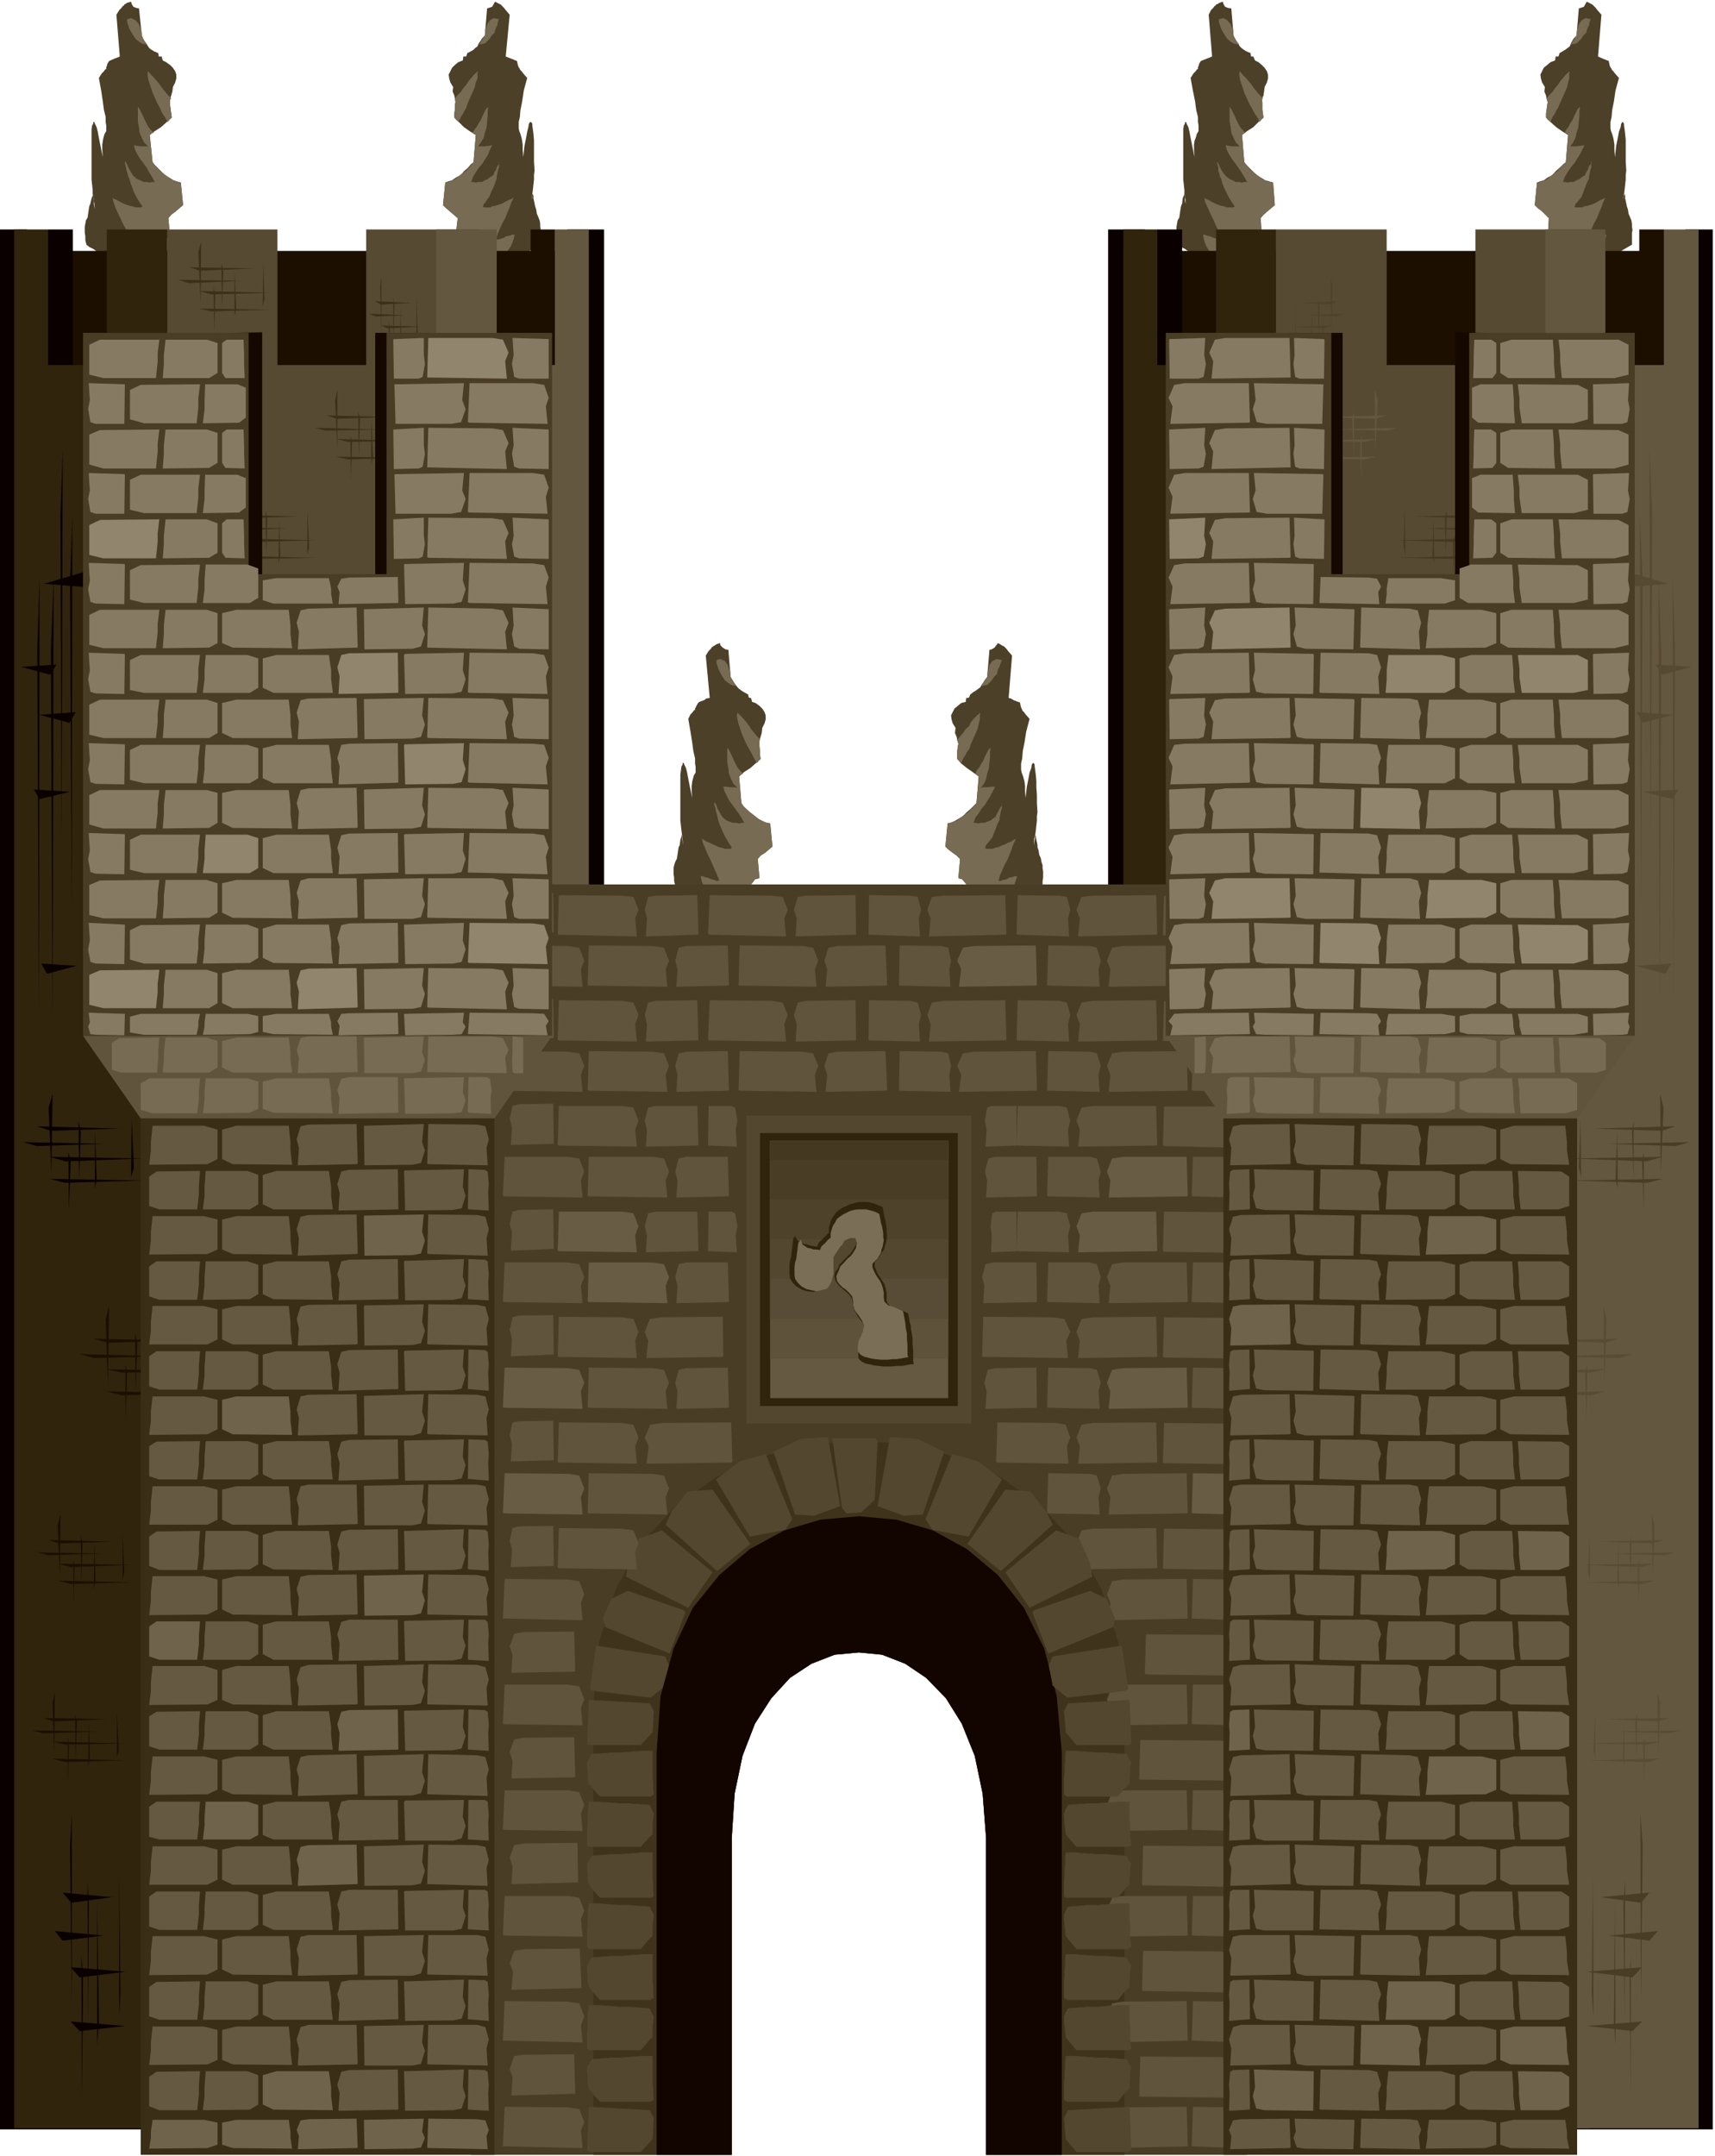 <svg xmlns="http://www.w3.org/2000/svg" width="490.455" height="616.396" fill-rule="evenodd" stroke-linecap="round" preserveAspectRatio="none" viewBox="0 0 3035 3815"><style>.brush1{fill:#4d4029}.pen1{stroke:none}.brush2{fill:#786b54}.brush3{fill:#0a0000}.brush4{fill:#1c0f00}.brush5{fill:#574a33}.brush6{fill:#30240d}.brush7{fill:#635740}.brush8{fill:#4f422b}.brush9{fill:#453821}.brush10{fill:#594c36}.brush11{fill:#4a3d26}.brush12{fill:#3d301a}.brush14{fill:#544730}.brush15{fill:#665942}.brush18{fill:#61543d}.brush19{fill:#695c45}.brush21{fill:#140800}.brush22{fill:#877a63}.brush23{fill:#91856e}.brush24{fill:#3b2e17}.brush25{fill:#70634c}</style><path d="m1761 1594-16 6-11 5-9 3-5 3-5 1 1-2 4-6 4-8 2-9-4-9-8-8-5-7-6-7-7-2 3-34-6-6-7-5-8-6-5-5 4-41 5-1 7-3 7-4 8-5 6-6 7-6 6-6 5-5 4-47-11-8-10-7-10-8-7-8v-14l1-8 1-5-2-6-1-6-3-7 1-9-5-8-2-7-1-7 3-6 3-6 6-5 6-5 8-2 1-7h3l2-1 2-5 5-4 5-3 4-3 4-3 2-4 3-4 3-5 4-5 4-48 4-1 5-3 3-4 3-4 4 2 3 2 2 1 2 1 1 1 3 3 3 4 7 8-6 75 4 1 5 3 5 2 6 2 1 5 1 4 1 2 1 2v1l3 3 3 4 7 8-6 23-3 19-3 15-1 13-2 9v11l1 5 2 5 2 7 1 4 1 8v9l1 12 2-19 3-15 2-11 3-8 1-6 2-3h1l2 3v3l1 7 1 8 1 11v11l1 14v14l1 16-1 7v8l-1 9-1 9-1 8-1 9-1 9v9-21l1-3 1-4 1 3 1 6 2 9v4l2 6 1 7 3 7 1 6 2 6v5l1 6v11l-1 6v8l-7 4-7 5-6 4-2 6-9-1-8-1h-8l-7 1-8 1-7 2-8 2-7 4z" class="pen1 brush1"/><path d="m1715 1285 3-7 5-6 6-6 6-5-1 5v7l-2 8-2 9-4 9-4 9-4 9-3 9v-41zm0 286 2 3 5 4 4 9-2 9-4 8-4 6-1 2 5-1 5-3 9-3 11-5 16-6 10-4 10-2 7-9 6-9 3-10 3-9-3-1-5 2-6 1-5 3-6 1-5 2-3-1 3-10 4-9 4-9 5-9 4-10 4-10 3-9 4-8-4 2-4 3-6 2-5 3-6 2-6 3-6 1-4 2h-11l-3-1 1-2 1-4 3-3 4-5 4-5 3-8 3-7 3-9 4-7v-4l1-5 1-6 2-6v-6l1-3v-1l-1 5-3 4-3 6-3 5-2 5-4 3-5 4-6 2-5 2h-6l-5 1-5-1h-3l3-9 6-8 5-8 6-7 5-8 5-8 4-8 4-8h-6l-7 1h-8l-4 1 5-7 4-8 2-10 3-9 1-11 1-9v-9l1-8-4 4-3 6-3 6-3 7-4 6-3 6-4 5-3 6 3 2 3 3-4 47-6 7-7 8v135zm22-357 4-8 6-8 1-12h1l2-9 5-7 8-4 9 2-2 5-2 6-3 6-2 8-5 5-4 6-4 4-4 4-6 1-4 1zm-42 94 5-6 5-6 4-6 6-5v41l-4 5-3 6-3 4-2 5-1 2-1 2-4-4-3-3v-14l1-8 1-5-1-4v-4zm20 128v135l-5-6-4-5-4-5-6-1 3-34-6-6-7-5-8-6-5-5 4-41 8-2 10-4 10-8 10-7z" class="pen1 brush2"/><path d="m2804 459-16 6-11 5-9 3-5 3-5 1 1-2 4-6 4-8 1-9-4-9-8-8-5-7-5-6-7-2 2-34-6-6-6-6-8-6-5-5 4-40 5-2 7-2 7-5 8-4 6-7 7-6 6-6 5-4 4-48-11-7-10-7-10-9-8-8v-7l1-7 1-8 1-5-2-6-1-6-3-7 1-8-5-8-2-7-1-7 3-6 3-6 6-5 6-5 8-3 1-7h5l2-6 5-3 5-3 4-3 4-3 2-5 2-4 3-5 5-5 4-48 9-3 5-9 4 2 4 2 2 1 2 2 1 1 3 3 3 4 7 8-6 74 9 4 10 4 1 5 1 4 1 2 2 3v1l3 3 3 4 7 8-6 22-3 20-3 15-1 12-2 9v11l1 5 2 5 2 7 1 5 1 7v9l1 13 2-19 3-15 2-11 3-8 1-6 2-3h1l2 3v3l1 7 1 8 1 11v38l1 16-1 7v9l-1 9-1 9-1 8-1 9v17-21l1-2 1-4 1 3v5l2 9 1 5 2 6 1 7 3 7 2 5 1 6v5l1 6-1 5v21l-7 4-7 4-6 4-2 6-9-1h-16l-7 1h-8l-7 2-8 3-7 3z" class="pen1 brush1"/><path d="m2757 150 4-6 5-6 5-6 7-6-1 5v8l-2 7-2 9-4 9-4 9-4 9-4 9v-41zm0 287 3 3 4 3 4 9-1 9-4 8-4 6-1 2 5-1 5-3 9-3 11-5 16-6 10-3 10-3 7-9 6-8 3-10 3-10-3-1-5 2-6 1-5 3-6 1-5 2-3-1 3-10 4-9 4-9 5-9 4-10 4-9 3-9 4-8-4 2-5 2-5 3-5 3-6 2-6 2-6 1-4 2h-11l-3-1 1-1 1-4 3-3 4-5 4-5 3-8 3-8 3-8 4-8v-3l1-5 1-6 2-6v-7l1-3h-1l-1 5-3 3-2 6-3 5-2 5-5 3-5 4-5 2-5 3h-6l-5 1-5-1h-3l3-9 5-8 6-9 6-7 5-8 5-8 4-8 4-8-7 1-7 1h-11l5-7 4-8 2-9 3-9 1-11 1-9v-9l1-8-4 4-3 6-3 6-3 7-4 6-3 6-4 5-3 6 3 1 3 3-4 48-6 6-8 9v135zm23-358 4-7 6-9 1-12h1l2-8 5-7 7-4 9 2-2 5-1 6-3 6-2 7-5 5-4 6-4 4-4 4-6 1-4 1zm-43 95 5-6 6-6 4-6 5-6v41l-3 5-3 6-3 4-2 5-1 2-1 3-5-4-3-4v-7l1-7 1-8 1-5-1-4-1-3zm20 128v135l-4-6-4-6-4-4-6-1 2-34-6-6-6-6-8-6-5-5 4-40 8-2 10-4 9-8 10-7z" class="pen1 brush2"/><path d="m2169 459 14 6 11 5 8 3 6 3 5 1-1-2-4-6-4-8-1-9 5-9 7-8 5-7 5-6 8-2-2-34 5-6 7-6 7-6 6-5-3-40-7-2-7-2-8-5-7-4-7-7-6-6-6-6-3-4-4-48 9-7 11-7 9-9 9-8-1-7-1-7v-13l-1-6 3-6 1-7 1-8 4-8 2-7v-7l-2-6-4-6-5-5-6-5-6-3-3-7h-4l-1-6-7-3-5-3-4-3-3-3-3-5-3-4-3-5-2-5-4-48-6-1-5-2-3-5-1-4-6 2-3 2-3 1-1 2-2 1-2 3-4 4-4 8 6 74-10 4-10 4-3 5-1 4-1 2v3l-2 1-2 3-4 4-5 8 4 22 4 20 2 15 3 12v9l1 6v10l-3 5-2 7-2 5-1 7v9l1 13-4-19-3-15-2-11-2-8-3-6-1-3h-2v3l-2 3-1 7v89l1 9 1 9v8l2 9v8l2 9-2-9-1-6v-8l-1-4-1 3-2 5-1 9-2 5-1 6-1 7-1 7-3 5-1 6-1 5v17l1 7 1 8 6 4 8 4 5 4 3 6 8-1h16l8 1h7l8 2 7 3 9 3z" class="pen1 brush1"/><path d="m2235 174-6-6-5-6-5-6-4-6v41l3 5 3 6 3 4 3 5v2l2 3 3-4 4-4-1-7-1-7v-13l-1-4 2-3zm-20 263V302l9 7 10 8 10 4 9 2 3 40-6 5-7 6-7 6-5 6 2 34-7 1-4 4-4 6-3 6zm0-287-5-6-5-6-6-6-5-6-1 5 1 8 2 7 3 9 3 9 4 9 4 9 5 9v-41zm0 152v135l-4 3-3 3-5 9 1 9 4 8 4 6 1 2-5-1-6-3-8-3-11-5-14-6-6-2-5-1-6-2-4-1-8-9-5-8-4-10-2-10 2-1 5 2 5 1 7 3 5 1 5 2 3-1h1l-4-10-4-9-4-9-4-9-5-10-4-9-4-9-2-8 3 2 5 2 5 3 6 3 5 2 6 2 5 1 6 2h11l1-1 1-1-3-4-2-3-3-5-3-5-4-8-4-8-3-8-2-8-2-3-1-5-2-6v-6l-2-7v-3l3 5 1 3 3 6 3 5 4 5 3 3 5 4 5 2 6 3h5l5 1 5-1h5l-5-9-5-8-6-9-5-7-6-8-5-8-4-8-2-8 5 1 7 1h13l-7-7-4-8-4-9-1-9-2-11v-26l3 4 3 6 3 6 3 7 3 6 3 6 4 5 6 6-3 1-3 3 4 48 5 6 8 9zm-22-223-5-7-5-9-1-12h-1l-3-8-6-7-7-4-8 2v5l2 6 2 6 4 7 3 5 4 6 5 4 6 4 4 1 6 1z" class="pen1 brush2"/><path d="m1279 1594 14 6 12 5 8 3 6 3 5 1-1-2-5-6-4-8-1-9 5-9 7-8 6-7 5-7 8-2-3-34 5-6 8-5 7-6 6-5-4-41-7-1-6-3-8-4-7-5-8-6-6-6-6-6-3-5-4-47 9-8 11-7 9-8 9-8-1-7v-7l-1-8v-11l2-6 2-7 1-9 4-8 2-7v-7l-2-6-4-6-5-5-7-5-6-2-2-7h-2l-2-1-1-5-7-4-5-3-4-3-3-3-3-4-3-4-3-5-3-5-4-48-5-1-5-3-4-4-1-4-6 2-3 2-2 1-1 1-2 1-2 3-4 4-5 8 7 75-6 1-4 3-6 2-4 2-3 5-2 4-1 2v2l-2 1-2 3-4 4-4 8 4 23 3 19 2 15 3 13v9l1 6v10l-3 5-2 7-1 4-1 8v9l1 12-4-19-3-15-2-11-2-8-3-6-1-3h-2v3l-2 3-1 7-1 8v81l1 9 1 9 1 8 1 9 1 9 1 9-1-9-1-6-1-6v-3l-1-4v3l-2 6-1 9-2 4-1 6-1 7-1 7-3 6-2 6-1 5v11l1 6v6l2 8 5 4 8 5 5 4 4 6 7-1 8-1h8l8 1 7 1 8 2 7 2 9 4z" class="pen1 brush1"/><path d="m1345 1308-6-6-5-6-5-6-3-5v41l3 5 3 6 2 4 3 5 1 2 2 2 3-4 3-3-1-7v-7l-1-8v-9l1-4zm-19 263v-135l9 7 10 8 9 4 9 2 4 41-6 5-7 6-8 5-5 6 3 34-7 1-4 5-4 5-3 6zm0-286-5-7-5-6-6-6-5-5-1 5 1 7 2 8 3 9 3 9 4 9 4 9 5 9v-41zm0 151v135l-4 3-4 4-5 9 1 9 4 8 5 6 1 2-5-1-6-3-8-3-12-5-14-6-10-4-10-2-8-9-5-9-4-10-2-9 2-1 5 2 5 1 7 3 5 1 5 2 3-1h1l-4-10-4-9-4-9-4-9-5-10-4-10-4-9-2-8 3 2 5 3 5 2 6 3 5 2 6 3 5 1 6 2h10l1-1 1-2-3-4-2-3-3-5-3-5-4-8-3-7-4-9-2-7-1-4-1-5-2-6-1-6-2-6v-3l1-1 3 5 1 4 3 6 3 5 3 5 3 3 5 4 5 2 6 2h5l6 1 5-1h4l-5-9-5-8-6-8-5-7-6-8-4-8-4-8-2-8h4l8 1h7l6 1-7-7-4-8-4-10-1-9-2-11v-26l3 4 3 6 3 6 3 7 3 6 3 6 4 5 6 6-4 2-3 3 4 47 5 7 9 8zm-23-222-5-8-5-8-1-12h-1l-3-9-5-7-8-4-7 2v5l2 6 2 6 4 8 3 5 4 6 5 4 6 4 4 1 5 1z" class="pen1 brush2"/><path d="m237 459 14 6 11 5 8 3 6 3 5 1-1-2-4-6-4-8-1-9 5-9 7-8 5-7 5-6 8-2-3-34 5-6 8-6 7-6 6-5-4-40-7-2-6-2-8-5-7-4-7-7-6-6-6-6-3-4-5-48 9-7 11-7 10-9 9-8-1-7-1-7-1-8v-11l2-6 2-7 1-8 4-8 2-7v-7l-2-6-4-6-5-5-7-5-6-3-2-7h-5l-1-6-7-3-5-3-4-3-2-3-3-5-3-4-3-5-2-5-5-48-5-1-5-2-3-5-1-4-7 2-3 2-2 1-1 2-2 1-2 3-4 4-5 8 6 74-10 4-9 4-3 5-1 4-1 2v3l-2 1-2 3-4 4-5 8 4 22 3 20 2 15 3 12v9l1 6v10l-3 5-2 7-1 5-1 7v9l1 13-4-19-3-15-2-11-2-8-3-6-1-3h-2v3l-2 3-1 7v89l1 9 1 9v8l2 9v8l2 9-1-9-1-6-1-6v-2l-1-4v3l-2 5-2 9-2 5-1 6-1 7-1 7-3 5-1 6-1 5v11l1 6v7l2 8 5 4 8 4 5 4 4 6 7-1h16l8 1h6l8 2 8 3 9 3z" class="pen1 brush1"/><path d="m303 174-6-6-5-6-5-6-4-6v41l2 5 3 6 3 4 3 5 1 2 2 3 3-4 4-4-1-7-1-7-1-8v-9l2-3zm-20 263V302l9 7 10 8 9 4 9 2 4 40-6 5-7 6-8 6-5 6 3 34-7 1-4 4-4 6-3 6zm0-287-5-6-5-6-6-6-5-6-1 5 1 8 2 7 3 9 3 9 4 9 4 9 5 9v-41zm0 152v135l-4 3-3 3-5 9 1 9 4 8 4 6 1 2-5-1-6-3-8-3-11-5-14-6-6-2-6-1-5-2-4-1-8-9-5-8-4-10-2-10 2-1 5 2 5 1 7 3 5 1 5 2 3-1h1l-4-10-4-9-5-9-4-9-5-10-4-9-3-9-2-8 3 2 5 2 5 3 6 3 5 2 6 2 5 1 6 2h10l1-1 1-1-3-4-2-3-3-5-3-5-4-8-3-8-3-8-2-8-2-3-1-5-2-6-1-6-2-7v-3h1l3 5 1 3 3 6 3 5 3 5 3 3 5 4 5 2 6 3h5l6 1 5-1h4l-5-9-5-8-5-9-5-7-6-8-5-8-4-8-2-8 5 1 7 1h13l-7-7-4-8-4-9-1-9-2-11v-26l3 4 3 6 3 6 3 7 3 6 3 6 4 5 6 6-4 1-3 3 5 48 5 6 8 9zM260 79l-5-7-4-9-1-12h-1l-3-8-6-7-8-4-7 2v5l2 6 2 6 4 7 3 5 4 6 5 4 6 4 4 1 5 1z" class="pen1 brush2"/><path d="m872 459-16 6-11 5-9 3-5 3-5 1 1-2 4-6 4-8 1-9-4-9-8-8-5-7-5-6-8-2 4-34-7-6-7-6-7-6-5-5 4-40 5-2 7-2 7-5 8-4 6-7 7-6 5-6 5-4 4-48-11-7-10-7-9-9-8-8v-7l1-7v-8l1-5-1-6-1-6-3-7 1-8-5-8-2-7-1-7 3-6 3-6 5-5 6-5 8-3 1-7h5l2-6 6-3 5-3 3-3 4-3 2-5 3-4 3-5 5-5 4-48 9-3 5-9 4 2 4 2 2 1 2 2 1 1 3 3 3 4 7 8-7 74 10 4 10 4 1 5 1 4 1 2 2 3v1l3 3 3 4 7 8-6 22-3 20-3 15-1 12-2 9v11l1 5 2 5 2 7 1 5 1 7v9l1 13 2-19 3-15 2-11 2-8 1-6 2-3h2l2 3v3l1 7 1 8 1 11v38l1 16-1 7v9l-1 9-1 9-1 8-1 9v17-21l1-2v-4l2 3v5l2 9 1 5 2 6 1 7 3 7 2 5 1 6v5l1 6-1 5v21l-7 4-7 4-6 4-2 6-9-1h-16l-7 1h-8l-7 2-8 3-7 3z" class="pen1 brush1"/><path d="m825 150 4-6 5-6 5-6 7-6-1 5v8l-3 7-2 9-4 9-4 9-4 9-3 9v-41zm0 287 3 3 4 3 4 9-1 9-4 8-4 6-1 2 5-1 5-3 9-3 11-5 16-6 10-3 10-3 6-9 6-8 4-10 3-10-4-1-5 2-6 1-5 3-10 3-3-1 3-10 4-9 4-9 5-9 4-10 4-9 3-9 4-8-4 2-5 2-6 3-5 3-6 2-6 2-6 1-3 2h-11l-3-1 1-1 1-4 3-3 3-5 4-5 3-8 4-8 3-8 3-8v-3l1-5 1-6 2-6v-7l1-3-1 5-3 3-2 6-3 5-2 5-5 3-5 4-5 2-5 3h-6l-5 1-5-1h-3l3-9 5-8 6-9 6-7 5-8 5-8 3-8 4-8-6 1-7 1h-12l5-7 5-8 2-9 3-9 1-11 1-9v-9l1-8-4 4-3 6-3 6-3 7-4 6-3 6-4 5-4 6 3 1 3 3-4 48-5 6-8 9v135zm23-358 4-7 6-9 1-12h1l2-8 5-7 7-4 9 2-2 5-1 6-3 6-2 7-5 5-4 6-4 4-4 4-6 1-4 1zm-43 95 5-6 6-6 4-6 5-6v41l-3 5-3 6-3 4-2 5-2 2v3l-5-4-3-4v-7l1-7v-8l1-5v-4l-1-3zm20 128v135l-4-6-4-6-5-4-6-1 4-34-7-6-7-6-7-6-5-5 4-40 8-2 9-4 10-8 10-7z" class="pen1 brush2"/><path d="M3031 406h-48v393h-957V406h-65v3362h1070V406z" class="pen1 brush3"/><path d="M1988 711h940V444h-940v267z" class="pen1 brush4"/><path d="M2258 406h196v240h157V406h203v3360h-556V406z" class="pen1 brush5"/><path d="M2048 406h44v254l-44-14V406z" class="pen1 brush3"/><path d="M2258 406h-106v240h-104V406h-60v3360h270V406z" class="pen1 brush6"/><path d="M2945 406h-44v254l44-14V406z" class="pen1 brush4"/><path d="M2735 406h106v240h104V406h61v3360h-271V406z" class="pen1 brush7"/><path d="m2366 533-63 3 53 3 10-6zm11 22-64 3 53 2 11-5zm-20 21-73 2 61 3 12-5zm0 30-72 3 60 3 12-6z" class="pen1 brush8"/><path d="m2355 489 1 108 2-90-3-18zm-13 80v80l-2-66 2-14zm-7-42-1 80-2-67 3-13zm-13 92v-80l-2 67 2 13zm-29-16v-80l-1 67 1 13z" class="pen1 brush8"/><path d="m2618 911-115 3 95 3 20-6zm19 22-114 2 95 4 19-6zm-38 20-127 3 106 3 21-6zm1 31-128 3 107 2 21-5z" class="pen1 brush9"/><path d="m2596 867 1 108 4-90-5-18zm-22 79-1 81-2-67 3-14zm-14-42-1 81-2-67 3-14zm-22 93-1-80-2 67 3 13zm-51-15-1-81-2 67 3 14z" class="pen1 brush9"/><path d="m2454 735-115 3 95 3 20-6zm19 22-114 3 95 2 19-5zm-38 20-127 3 106 2 21-5zm1 31-128 2 106 3 22-5z" class="pen1 brush7"/><path d="m2433 690 1 108 4-90-5-18zm-23 81-1 79-2-66 3-13zm-14-43v80l-3-67 3-13zm-22 93-1-80-2 67 3 13zm-51-16-1-80-2 67 3 13z" class="pen1 brush7"/><path d="m2864 2369-145 3 121 4 24-7zm25 27-146 4 122 3 24-7zm-48 27-163 3 136 3 27-6zm1 39-164 3 137 4 27-7z" class="pen1 brush10"/><path d="m2838 2311 1 139 4-115-5-24zm-29 103-1 102-3-85 4-17zm-18-55-1 103-2-85 3-18zm-29 119-1-102-2 85 3 17zm-65-20-1-102-3 85 4 17z" class="pen1 brush10"/><path d="m2965 1993-146 4 122 4 24-8zm25 28-146 3 121 4 25-7zm-48 26-164 3 136 5 28-8zm1 39-164 3 136 4 28-7z" class="pen1 brush11"/><path d="m2938 1936 1 138 5-114-6-24zm-29 103v102l-3-86 3-16zm-18-55v103l-3-85 3-18zm-28 119-1-102-3 85 4 17zm-65-20-1-103-3 86 4 17z" class="pen1 brush11"/><path d="m2955 3040-115 2 95 4 20-6zm19 22-114 2 95 3 19-5zm-38 20-128 3 107 2 21-5zm1 30-129 3 107 3 22-6z" class="pen1 brush10"/><path d="m2933 2995 2 108 3-90-5-18zm-22 80-1 80-2-66 3-14zm-14-42-1 80-2-67 3-13zm-22 93-1-80-2 66 3 14zm-52-16v-80l-3 67 3 13zm122-385-115 3 95 3 20-6zm19 22-114 2 95 3 19-5zm-38 20-128 2 107 4 21-6zm1 30-129 3 108 3 21-6z" class="pen1 brush10"/><path d="m2923 2680 2 108 3-90-5-18zm-22 80-1 80-2-67 3-13zm-14-42-1 80-2-67 3-13zm-22 93-1-80-2 66 3 14zm-51-16-1-80-3 67 4 13z" class="pen1 brush10"/><path d="m2919 3349-87 8 72 10 15-18zm15 68-87 8 72 9 15-17zm-28 64-98 8 81 10 17-18zm0 96-98 8 81 9 17-17z" class="pen1 brush11"/><path d="m2903 3209 1 339 3-283-4-56zm-17 251v252l-2-210 2-42zm-10-133-1 252-2-210 3-42zm-17 291-1-251-2 210 3 41zm-39-49-1-251-2 209 3 42z" class="pen1 brush11"/><path d="m2902 913 2 692 3-576-5-116zm17-118 2 692 3-576-5-116zm16 227 2 776 3-646-5-130zm25-2 2 776 2-647-4-129z" class="pen1 brush5"/><path d="m2866 1040 86-7-71-21-15 28zm64 136 64 4-53 14-11-18zm-34 84 64 5-53 14-11-19zm74 137-63 4 53 13 10-17zm-12 308-64 4 53 14 11-18z" class="pen1 brush5"/><path d="M0 406h48v393h956V406h65v3362H0V406z" class="pen1 brush3"/><path d="M102 711h940V444H102v267z" class="pen1 brush4"/><path d="M296 406h195v240h157V406h203v3360H296V406z" class="pen1 brush5"/><path d="m335 473 114 2-95 4-19-6zm-20 22 115 2-96 4-19-6zm37 20 129 3-107 3-22-6zm0 31 129 2-107 3-22-5z" class="pen1 brush12"/><path d="m356 428-1 109-4-91 5-18zm22 80 1 81 2-67-3-14zm14-42 1 80 2-67-3-13zm23 93v-80l3 67-3 13zm50-16 1-80 2 67-3 13zm199-10 64 3-54 3-10-6zm-11 22 64 3-53 2-11-5zm21 21 72 2-60 3-12-5zm0 30 71 3-59 3-12-6z" class="pen1 brush12"/><path d="M675 489v108l-2-90 2-18zm13 80v80l2-66-2-14zm8-42v80l2-67-2-13zm12 92 1-80 1 67-2 13zm29-16v-80l2 67-2 13zM413 911l114 3-95 3-19-6zm-20 22 115 2-95 4-20-6zm38 20 128 3-107 3-21-6zm-1 31 129 3-107 2-22-5z" class="pen1 brush12"/><path d="m434 867-1 108-4-90 5-18zm23 79v81l2-67-2-14zm13-42 1 81 2-67-3-14zm23 93 1-80 2 67-3 13zm51-15v-81l3 67-3 14zm33-247 114 3-95 3-19-6zm-20 22 115 3-96 2-19-5zm38 20 128 3-107 2-21-5zm-1 31 128 2-106 3-22-5z" class="pen1 brush12"/><path d="M597 690v108l-4-90 4-18zm23 81 1 79 2-66-3-13zm14-43 1 80 2-67-3-13zm23 93v-80l3 67-3 13zm51-16v-80l2 67-2 13z" class="pen1 brush12"/><path d="M85 406h44v254l-44-14V406z" class="pen1 brush3"/><path d="M296 406H189v240H85V406H25v3360h271V406z" class="pen1 brush6"/><path d="m166 2369 146 3-121 4-25-7zm-25 27 146 4-121 3-25-7zm48 27 163 3-136 3-27-6zm-1 39 164 3-136 4-28-7z" class="pen1 brush4"/><path d="m193 2311-2 139-4-115 6-24zm29 103v102l3-85-3-17zm17-55 1 103 3-85-4-18zm29 119 1-102 3 85-4 17zm65-20 1-102 3 85-4 17z" class="pen1 brush4"/><path d="m65 1993 147 4-122 4-25-8zm-24 28 145 3-121 4-24-7zm47 26 164 3-136 5-28-8zm0 39 164 3-137 4-27-7z" class="pen1 brush3"/><path d="m93 1936-2 138-5-114 7-24zm28 103 1 102 3-86-4-16zm18-55 1 103 3-85-4-18zm29 119v-102l3 85-3 17zm64-20 1-103 4 86-5 17z" class="pen1 brush3"/><path d="M982 406h-43v254l43-14V406z" class="pen1 brush4"/><path d="M772 406h107v240h103V406h60v3360H772V406z" class="pen1 brush7"/><path d="m76 3040 114 2-95 4-19-6zm-20 22 115 2-95 3-20-5zm38 20 128 3-107 2-21-5zm-1 30 129 3-107 3-22-6z" class="pen1 brush4"/><path d="m97 2995-1 108-3-90 4-18zm23 80v80l2-66-2-14zm13-42 1 80 2-67-3-13zm23 93 1-80 2 66-3 14zm51-16v-80l3 67-3 13zM86 2725l114 3-95 3-19-6zm-20 22 115 2-95 3-20-5zm38 20 128 2-107 4-21-6zm-1 30 129 3-107 3-22-6z" class="pen1 brush4"/><path d="m107 2680-1 108-4-90 5-18zm23 80v80l2-67-2-13zm13-42 1 80 2-67-3-13zm23 93 1-80 2 66-3 14zm51-16v-80l3 67-3 13z" class="pen1 brush4"/><path d="m111 3349 87 8-72 10-15-18zm-14 68 86 8-72 9-14-17zm28 64 97 8-81 10-16-18zm0 96 97 8-81 9-16-17z" class="pen1 brush3"/><path d="M127 3209v339l-3-283 3-56zm17 251 1 252 2-210-3-42zm11-133 1 252 1-210-2-42zm17 291v-251l3 210-3 41zm39-49v-251l2 209-2 42zM128 913l-1 692-3-576 4-116zm-17-118-2 692-2-576 4-116zm-16 227-2 776-3-646 5-130zm-25-2-1 776-3-647 4-129z" class="pen1 brush3"/><path d="m164 1040-86-7 71-21 15 28zm-64 136-63 4 52 14 11-18zm34 84-64 5 53 14 11-19zm-74 137 64 4-54 13-10-17zm13 308 63 4-53 14-10-18z" class="pen1 brush3"/><path d="M2207 3813h-462v-561l-6-78-14-67-23-57-28-45-35-36-37-25-41-16-41-4-43 4-41 16-38 25-33 36-29 45-22 57-14 67-5 78v561H833V1565h1374v2248z" class="pen1 brush11"/><path d="M1990 3813h-245v-561l-6-78-14-67-23-57-28-45-35-36-37-25-41-16-41-4-43 4-41 16-38 25-33 36-29 45-22 57-14 67-5 78v561h-245v-797l10-110 30-95 45-81 61-65 71-51 80-36 85-22 88-7 87 7 85 22 79 36 72 51 59 65 47 81 30 95 11 110v797z" class="pen1" style="fill:#40331c"/><path d="M1321 2519h398v-545h-398v545z" class="pen1 brush14"/><path d="M1345 2488h350v-483h-350v483z" class="pen1 brush6"/><path d="M1363 2474h315v-455h-315v455z" class="pen1 brush15"/><path d="M1678 2404h-315v-385h315v385z" class="pen1" style="fill:#5e523b"/><path d="M1678 2334h-315v-315h315v315z" class="pen1 brush10"/><path d="M1678 2263h-315v-244h315v244z" class="pen1 brush14"/><path d="M1678 2193h-315v-174h315v174z" class="pen1 brush8"/><path d="M1678 2122h-315v-103h315v103z" class="pen1 brush11"/><path d="M1363 2052h315v-33h-315v33z" class="pen1 brush9"/><path d="M1408 2186v4l4 5 4 3 6 3 6 1 6 2 6 1 6 1 3-7 6-6 6-6 6-6v-9l2-7 2-7 4-6 4-6 6-5 6-4 7-3 6-3 8-2 7-2h17l9 2 8 3 9 4 1 5 1 6 1 6 2 7 1 6 1 7v7l1 7-1 6-1 6-2 6-2 7-4 5-3 6-4 5-5 5v8l3 8 3 6 4 6 3 5 4 6 2 6 2 10v13l1 4 3 4 4 4 5 2 7 2 8 2 10 5 1 5 1 5 1 6 2 6v5l1 5 1 6 1 6v10l1 11v18l1 7h-4l-5 1-6 1-6 1h-9l-8 1h-16l-9-1-8-1-8-2-6-1-6-3-4-3-3-4v-11l1-6 2-6 3-6 4-11 2-10-2-6-2-5-4-6-3-4-4-6-3-6-3-7v-6l-3-10-5-7-7-6-6-5-7-7-4-7-1-5v-4l1-5 4-5 4-9 6-6 7-7 7-7 5-8 4-7 1-9-2-9h-9l-6 3-6 3-3 5-5 5-4 6-4 6-5 7v34l-2 7-2 8-4 7-5 6-10 3-10 2-11-1-9-3-10-6-6-6-5-8-1-8v-15l1-8 2-7 1-9 1-8 1-8 1-8 2-2 2-3z" class="pen1 brush6"/><path d="m1417 2193 3 9 9 6 5 1 6 2h5l6 1 3-7 6-5 5-6 5-4v-8l2-7 2-6 4-6 3-6 5-4 6-4 6-3 6-3 7-2 7-1h15l8 2 7 2 8 4 1 5 1 5 1 6 2 6 1 6 1 6v6l1 7-1 5-1 6-2 5-1 6-6 10-9 9v7l3 7 3 6 4 6 3 4 3 6 2 6 2 9v9l1 7 3 3 4 4 4 1 6 2 7 3 9 4 2 10 2 10 1 10 2 10v9l1 11v16l1 6h-4l-4 1-6 1-6 1h-8l-7 1h-14l-9-1-7-1-7-2-5-1-6-3-3-3-3-4v-9l1-6 1-5 3-5 4-10 2-10-4-10-6-9-4-5-3-5-2-7v-6l-2-10-5-6-6-6-6-4-6-6-4-6-1-8 4-9 3-8 6-6 6-7 7-6 5-7 4-7 1-9-2-8h-9l-6 2-5 3-3 6-4 4-4 6-4 6-4 6v31l-2 7-2 7-3 5-4 6-10 3-9 2-9-2-9-2-9-5-6-6-5-7-1-7v-14l1-8 2-6 1-8 1-7 1-8 1-7 2-1 2-4z" class="pen1" style="fill:#7a6e57"/><path d="m1150 3734-108-6-3 77 5 3h90l21-23 2-37-7-14zm-103-90 6-1h7l7-1h7l6-1h21l6-1h7l7-1h7l6-1h21v48l1 10v10l1 10-3 1-2 2h-90l-6-6-5-6-5-6-4-5-2-10v-9l-1-10v-9l4-7 4-7zm103-90-8-1h-6l-8-1h-6l-7-1h-20l-7-1h-7l-7-1h-6l-7-1h-19l-1 9-1 10v20l-1 9v30l2 1 3 1h90l5-6 5-6 5-6 6-5v-19l1-9 1-9-4-7-3-7zm-103-90 6-1h7l7-1h7l6-1h21l6-1h7l7-1h7l6-1h21v48l1 10v10l1 10h-3l-2 3h-90l-6-6-5-6-5-6-4-5-2-10v-10l-1-9v-9l4-7 4-7zm103-90-8-1h-6l-8-1h-6l-7-1h-20l-7-1h-7l-7-1h-6l-7-1h-19l-1 9-1 10v19l-1 9v30l2 2 3 2h90l5-6 5-6 5-6 6-5v-19l1-10 1-9-4-7-3-7zm-103-90 6-1h7l7-1h7l6-1h21l6-1h7l7-1h7l6-1h21v48l1 10v10l1 10-3 1-2 1h-90l-6-6-5-6-5-6-4-5-2-10v-9l-1-9v-9l4-7 4-7zm103-90-8-1h-6l-8-1h-6l-7-1h-20l-7-1h-7l-7-1h-6l-7-1h-19l-1 9-1 10v20l-1 9v30l2 1 3 1h90l5-6 5-5 5-6 6-5v-19l1-9 1-9-4-8-3-7zm-103-90 6-1h7l7-1h7l6-1h21l6-1h7l7-1h7l6-1h21v47l1 10v10l1 10-3 2-2 2h-90l-6-6-5-6-5-6-4-5-2-10v-9l-1-10v-9l4-7 4-7zm103-90-108-6-3 78 5 2h90l21-23 2-37-7-14zm27-83-122-19-11 77 5 3 103 12 25-21 7-36-7-16zm-106-52 114 47 28-73-4-4-98-34-29 14-15 34 4 16zm37-89 110 55 43-63-90-74-41 15-18 40-4 27zm70-92 91 82 59-48-67-96-44 3-28 35-11 24zm224-10-47-115-46 13-42 32 60 101 63-12 12-19zm85-23-22-122-48 3-48 23 38 111 34 2 46-17zm3 3-17-123h77l3 7-5 102-24 22-26 2-8-10z" class="pen1 brush14"/><path d="m1121 1587 9 23-6 15 3 32-138-3-2-1 2-69 112 1 20 2zm26 0-6 23 4 15-2 32 91-3 2-1-2-69-74 1-13 2zm238 0 9 23-6 15 3 32-135-3-3-1 3-69 110 1 19 2zm27 0-7 23 5 15-2 32 106-3 1-1-1-69-87 1-15 2zm502 0-9 23 6 15-3 32 138-3 2-1-2-69-112 1-20 2zm-26 0 6 23-4 15 2 32-91-3-2-1 2-69 74 1 13 2zm-239 0-8 23 6 15-3 32 135-3 2-1-2-69-110 1-20 2zm-25 0 6 23-4 15 2 32-90-3-1-1 1-69 73 1 13 2zm-449 90 9 23-6 15 3 31-139-2-2-1 2-70 113 1 20 3zm26 0-6 23 4 15-2 31 91-2 2-1-2-70-74 1-13 3zm238 0 9 23-6 15 3 31-136-2-2-1 2-70 111 1 19 3zm27 0-7 23 5 15-3 31 106-2 3-1-3-70-86 1-15 3zm502 0-9 23 6 15-3 31 138-2 2-1-2-70-113 1-19 3zm-27 0 7 23-4 15 2 31-91-2-2-1 2-70 74 1 12 3z" class="pen1 brush18"/><path d="m1704 1677-10 23 7 15-4 31 136-2 2-1-2-70-110 1-19 3z" class="pen1 brush19"/><path d="m1678 1677 5 23-3 15 2 31-90-2-1-1 1-70 73 1 13 3zm-653 0 9 23-6 15 3 31-138-2-3-1 3-70 112 1 20 3zm1163 0 6 23-4 15 2 31-81-2-2-1 2-70 66 1 11 3zm-2-89 9 23-6 15 3 31-132-2-2-1 2-69h108l18 3zm-1279-4-5 22 4 16-2 31 75-3 1-1-1-69h-61l-11 4zm214 190 9 22-6 16 3 31-138-2-2-1 2-70 112 1 20 3zm26 0-6 22 4 16-2 31 91-2 2-1-2-70-74 1-13 3zm238 0 9 22-6 16 3 31-135-2-3-1 3-70 110 1 19 3zm27 0-7 22 5 16-2 31 106-2 1-1-1-70-87 1-15 3zm502 0-9 22 6 16-3 31 138-2 2-1-2-70-112 1-20 3zm-26 0 6 22-4 16 2 31-91-2-2-1 2-70 74 1 13 3zm-239 0-8 22 6 16-3 31 135-2 2-1-2-70-110 1-20 3zm-25 0 6 22-4 16 2 31-90-2-1-1 1-70 73 1 13 3zm-449 90 9 22-6 16 3 30-139-2-2-1 2-69 113 1 20 3zm26 0-6 22 4 16-2 30 91-2 2-1-2-69-74 1-13 3zm238 0 9 22-6 16 3 30-136-2-2-1 2-69 111 1 19 3zm27 0-7 22 5 16-3 30 106-2 3-1-3-69-86 1-15 3zm502 0-9 22 6 16-3 30 138-2 2-1-2-69-113 1-19 3zm-27 0 7 22-4 16 2 30-91-2-2-1 2-69 74 1 12 3zm-237 0-10 22 7 16-4 30 136-2 2-1-2-69-110 1-19 3zm-26 0 5 22-3 16 2 30-90-2-1-1 1-69 73 1 13 3zm-653 0 9 22-6 16 3 30-138-2-3-1 3-69 112 1 20 3zm1163 0 6 22-4 16 2 30-81-2-2-1 2-69 66 1 11 3zm-2-89 9 23-6 15 3 31-132-2-2-1 2-69h108l18 3zm-1279-5-5 23 4 16-2 30 75-2 1-1-1-69h-61l-11 3zm214 190 9 23-6 16 3 30-138-2-2-1 2-69h112l20 3zm26 0-6 23 4 16-2 30 91-2 2-1-2-69h-74l-13 3zm154 0 4 23-3 16 2 30-50-2-1-1 1-69h40l7 3zm613 0-9 23 6 16-3 30 138-2 2-1-2-69h-112l-20 3zm-26 0 6 23-4 16 2 30-91-2-2-1 2-69h74l13 3zm-141 0-4 23 3 16-2 30 55-2v-70h-45l-7 3zm-572 90 9 23-6 16 3 30-139-2-2-1 2-69h113l20 3zm26 0-6 23 4 16-2 30 91-2 2-1-2-69h-74l-13 3z" class="pen1 brush18"/><path d="m1968 2050-9 23 6 16-3 30 138-2 2-1-2-69h-113l-19 3z" class="pen1 brush19"/><path d="m1941 2050 7 23-4 16 2 30-91-2-2-1 2-69h74l12 3zm-192 0-6 23 4 16-2 30 89-2 1-1-1-69h-73l-12 3zm-724 0 9 23-6 16 3 30-138-2-3-1 3-69h112l20 3zm1163 0 6 23-4 16 2 30-81-2-2-1 2-69h66l11 3zm-2-88 9 22-6 16 3 31-132-3-2-1 2-69h108l18 4zm-1279-5-5 22 4 16-2 31 75-2 1-1-1-70-61 1-11 3z" class="pen1 brush18"/><path d="m1121 2147 9 23-6 16 3 30-138-2-2-1 2-69h112l20 3z" class="pen1 brush19"/><path d="m1147 2147-6 23 4 16-2 30 91-2 2-1-2-69h-74l-13 3zm154 0 4 23-3 16 2 30-50-2-1-1 1-69h40l7 3z" class="pen1 brush18"/><path d="m1914 2147-9 23 6 16-3 30 138-2 2-1-2-69h-112l-20 3z" class="pen1 brush19"/><path d="m1888 2147 6 23-4 16 2 30-91-2-2-1 2-69h74l13 3zm-132 0-3 23 2 16-1 30 45-2v-70h-37l-6 3z" class="pen1 brush18"/><path d="m1175 2237 9 23-6 15 3 31-139-2-2-1 2-69h113l20 3z" class="pen1 brush19"/><path d="m1201 2237-6 23 4 15-2 31 91-2 2-1-2-69h-74l-13 3zm767 0-9 23 6 15-3 31 138-2 2-1-2-69h-113l-19 3zm-27 0 7 23-4 15 2 31-91-2-2-1 2-69h74l12 3zm-197 0-6 23 4 15-2 31 94-2 1-1-1-69h-77l-13 3zm-719 0 9 23-6 15 3 31-138-2-3-1 3-69h112l20 3zm1163 0 6 23-4 15 2 31-81-2-2-1 2-69h66l11 3zm-2-89 9 23-6 16 3 30-132-2-2-1 2-70 108 1 18 3zm-1279-4-5 22 4 15-2 32 75-3h1l-1-70-61 1-11 3zm214 190 9 23-6 15 3 31-138-2-2-1 2-70 112 1 20 3zm29 0-9 23 6 15-3 31 135-2 1-1-1-70-110 1-19 3zm764 0-9 23 6 15-3 31 138-2 2-1-2-70-112 1-20 3zm-30 0 10 23-7 15 3 31-150-2-2-1 2-70 123 1 21 3zm-709 90 9 23-6 15 3 31-139-2-2-1 2-70 113 1 20 3zm26 0-6 23 4 15-2 31 91-2 2-1-2-70-74 1-13 3z" class="pen1 brush18"/><path d="m1968 2424-9 23 6 15-3 31 138-2 2-1-2-70-113 1-19 3z" class="pen1 brush19"/><path d="m1941 2424 7 23-4 15 2 31-91-2-2-1 2-70 74 1 12 3zm-193 0-6 23 4 15-2 31 90-2 1-1-1-70-73 1-13 3z" class="pen1 brush18"/><path d="m1025 2424 9 23-6 15 3 31-138-2-3-1 3-70 112 1 20 3z" class="pen1 brush19"/><path d="m2188 2424 6 23-4 15 2 31-81-2-2-1 2-70 66 1 11 3zm-2-89 9 23-6 15 3 31-132-2-2-1 2-70 108 1 18 3zm-1279-4-5 22 4 15-2 32 75-3 1-1-1-69-61 1-11 3zm214 190 9 23-6 15 3 31-138-2-2-1 2-70 112 1 20 3zm30 0-10 23 7 15-4 31 150-2 2-1-2-70-122 1-21 3zm763 0-9 23 6 15-3 31 138-2 2-1-2-70-112 1-20 3zm-28 0 8 23-6 15 3 31-126-2-2-1 2-70 103 1 18 3zm-711 90 9 23-6 15 3 31-139-2-2-1 2-70 113 1 20 3zm793 0-9 23 6 15-3 31 138-2 2-1-2-70-113 1-19 3zm-27 0 7 23-4 15 2 31-91-2-2-1 2-70 74 1 12 3z" class="pen1 brush18"/><path d="m1025 2611 9 23-6 15 3 31-138-2-3-1 3-70 112 1 20 3zm1163 0 6 23-4 15 2 31-81-2-2-1 2-70 66 1 11 3z" class="pen1 brush19"/><path d="m2186 2522 9 23-6 15 3 31-132-2-2-1 2-70 108 1 18 3zm-1279-5-5 23 4 15-2 31 75-2 1-1-1-69-61 1-11 2zm214 191 9 23-6 15 3 31-138-2-2-1 2-70 112 1 20 3zm793 0-9 23 6 15-3 31 138-2 2-1-2-70-112 1-20 3zm54 90-9 23 6 15-3 31 138-3h2l-2-70-113 1-19 3zm-943 0 9 23-6 15 3 31-138-3h-3l3-70 112 1 20 3zm1163 0 6 23-4 15 2 31-81-3h-2l2-70 66 1 11 3zm-2-89 9 22-6 16 3 31-132-2-2-1 2-70 108 1 18 3zm-1279-5-5 22 4 16-2 31 75-2 1-1-1-70-61 1-11 3zm1061 280-9 23 6 15-3 31 138-2 2-1-2-69h-113l-19 3zm-943 0 9 23-6 15 3 31-138-2-3-1 3-69h112l20 3zm1163 0 6 23-4 15 2 31-81-2-2-1 2-69h66l11 3zm-4-88 11 22-8 16 4 31-163-2-2-2 2-69 133 1 23 3zm-1274-5-8 22 5 16-2 31 111-2 2-1-2-70-90 1-16 3zm1058 280-9 23 6 15-3 31 138-2 2-1-2-69h-113l-19 3zm-943 0 9 23-6 15 3 31-138-2-3-1 3-69h112l20 3zm1163 0 6 23-4 15 2 31-81-2-2-1 2-69h66l11 3zm-5-88 12 22-8 16 4 30-173-2-2-1 2-69 141 1 24 3zm-1273-5-8 22 5 16-2 31 111-2 2-1-2-70-90 1-16 3zm1058 280-9 23 6 15-3 31 138-2 2-1-2-69h-113l-19 3zm-943 0 9 23-6 15 3 31-138-2-3-1 3-69h112l20 3zm1163 0 6 23-4 15 2 31-81-2-2-1 2-69h66l11 3zm-4-88 11 22-8 16 4 31-168-3-2-1 2-69 137 1 24 3zm-1274-5-8 22 5 16-2 31 117-3h1l-1-70-95 1-17 3zm1058 280-9 23 6 15-3 31 138-3h2l-2-70-113 1-19 3zm-943 0 9 23-6 15 3 31-138-3h-3l3-70 112 1 20 3zm1163 0 6 23-4 15 2 31-81-3h-2l2-70 66 1 11 3zm-4-88 11 22-8 15 4 32-168-3-2-1 2-70 137 1 24 4zm-1274-5-8 22 6 15-3 32 121-3h3l-3-70-98 1-18 3zm1058 280-9 23 6 15-3 31 138-3h2l-2-70-113 1-19 3zm-943 0 9 23-6 15 3 31-138-3h-3l3-70 112 1 20 3zm1163 0 6 23-4 15 2 31-81-3h-2l2-70 66 1 11 3zm-5-89 12 23-8 15 4 31-173-2-2-1 2-70 141 1 24 3zm-1273-5-8 23 5 15-2 32 111-3h2l-2-70-90 1-16 2z" class="pen1 brush18"/><path d="M1879 3813h-134v-561l-6-78-14-67-23-57-28-45-35-36-37-25-41-16-41-4-43 4-41 16-38 25-33 36-29 45-22 57-14 67-5 78v561h-133v-713l7-99 23-84 34-72 47-58 54-46 61-33 64-19 68-6 66 6 65 19 60 33 55 46 46 58 36 72 22 84 9 99v713z" class="pen1" style="fill:#120500"/><path d="m1890 3734 109-6 3 77-6 3h-91l-19-23-3-37 7-14zm104-90-8-1h-6l-8-1h-6l-7-1h-20l-7-1h-7l-7-1h-6l-7-1h-19l-1 9v10l-1 10v10l-1 9v30l2 1 3 2h90l5-6 5-6 5-6 6-5v-10l1-9v-10l2-9-5-7-3-7zm-104-90 6-1h7l7-1h7l6-1h21l6-1h7l7-1h7l7-1h21v29l1 10v19l1 10 1 10-3 1-3 1h-91l-5-6-5-6-5-6-4-5-1-10-1-9-1-9v-9l3-7 4-7zm104-90-8-1h-6l-8-1h-6l-7-1h-20l-7-1h-7l-7-1h-6l-7-1h-19l-1 9v10l-1 10v10l-1 9v30h2l3 3h90l5-6 5-6 5-6 6-5v-10l1-10v-9l2-9-5-7-3-7zm-104-90 6-1h7l7-1h7l6-1h21l6-1h7l7-1h7l7-1h21v28l1 10v19l1 10 1 10-3 2-3 2h-91l-5-6-5-6-5-6-4-5-1-10-1-9-1-10v-9l3-7 4-7zm104-90-8-1h-6l-8-1h-6l-7-1h-20l-7-1h-7l-7-1h-6l-7-1h-19l-1 9v10l-1 10v10l-1 9v30l2 1 3 1h90l5-6 5-6 5-6 6-5v-10l1-9v-9l2-9-5-7-3-7zm-104-90 6-1h7l7-1h7l6-1h21l6-1h7l7-1h7l7-1h21v29l1 10v19l1 10 1 10-3 1-3 1h-91l-5-6-5-5-5-6-4-5-1-10-1-9-1-9v-9l3-8 4-7zm104-90-8-1h-6l-8-1h-6l-7-1h-20l-7-1h-7l-7-1h-6l-7-1h-19l-1 9v10l-1 9v10l-1 9v30l2 2 3 2h90l5-6 5-6 5-6 6-5v-10l1-9v-10l2-9-5-7-3-7zm-104-90 109-6 3 78-6 2h-91l-19-23-3-37 7-14zm-27-83 122-19 12 77-5 3-103 12-26-21-7-36 7-16zm107-52-115 47-28-73 4-4 98-34 29 14 15 34-3 16zm-37-89-111 55-43-63 90-74 41 15 18 40 5 27zm-70-92-92 82-59-48 67-96 44 3 28 35 12 24zm-225-10 47-115 46 13 42 32-59 101-64-12-12-19zm-85-23 22-122 48 3 48 23-38 111-34 2-46-17z" class="pen1 brush14"/><path d="m412 589 52-1v439h200V589h95l-9 486H418l-6-486z" class="pen1 brush21"/><path d="M147 1833h830V589H684v427H440V589H147v1244z" class="pen1 brush11"/><path d="m282 601-3 24v16l-3 28h-93l-25-6v-53l19-9h105zm6 68 2-25v-16l3-27h73l19 6v53l-15 9h-82zm145 0-1-25v-16l-1-27h-30l-8 6v53l6 9h34zm315-2 4-23-2-16v-30l-53 2-1 1 1 69h44l7-3z" class="pen1 brush22"/><path d="m890 601 10 23-6 15 3 31-139-2h-2l2-70h113l19 3z" class="pen1 brush23"/><path d="m910 667-4-23 3-16-2-30 64 2v70h-52l-9-3zm-556 13-3 25v16l-3 28h-93l-25-7v-52l19-9 105-1zm5 69 3-25v-16l1-28h57l15 6v53l-12 9-64 1zm457-2 8-23-6-16 3-30-121 2h-2l2 70h99l17-3zm147-66 8 23-5 15 3 31-138-2-3-1 3-69h112l20 3zm-803 66-4-23 3-16-2-30 63 2h1l-1 70h-51l-9-3zm122 13-3 25v15l-3 29h-93l-25-7v-53l19-8 105-1zm6 69 2-26v-15l3-28h73l19 6v53l-15 9-82 1zm145 0-1-26v-15l-1-28h-30l-8 6v53l6 9 34 1zm315-3 4-23-2-15v-31l-53 3h-1l1 70 44-1 7-3zm142-65 10 23-6 15 3 31-139-3h-2l2-70 113 1 19 3zm20 65-4-23 3-15-2-31 64 3v70l-52-1-9-3zm-556 14-3 24v16l-3 28h-93l-25-6v-53l19-9h105zm5 68 3-25v-15l1-28h57l15 6v52l-12 9-64 1zm457-2 8-23-6-15 3-31-121 2-2 1 2 69h99l17-3zm147-66 8 23-5 16 3 30-138-2-3-1 3-69h112l20 3zm-803 66-4-23 3-15-2-31 63 2 1 1-1 69h-51l-9-3z" class="pen1 brush22"/><path d="m282 919-3 25v15l-3 29h-93l-25-6v-53l19-9 105-1z" class="pen1 brush23"/><path d="m288 988 2-25v-15l3-29h73l19 7v52l-15 9-82 1zm145 0-1-25v-15l-1-29h-30l-8 7v52l6 9 34 1zm315-3 4-22-2-15v-32l-53 3h-1l1 70 44-1 7-3zm142-65 10 23-6 15 3 31-139-2-2-1 2-70 113 1 19 3zm20 65-4-22 3-15-2-32 64 3v70l-52-1-9-3zm-556 14-3 25v15l-3 28h-93l-25-6v-52l19-9 105-1zm5 68 3-24v-16l2-28h74l19 7v52l-15 9h-83zm230 1-3-17v-10l-4-18h-93l-24 4v35l19 6h105zm15-44-7 14 4 10-2 21 105-2h1l-1-46-86 1-14 2zm213 41 7-22-5-16 2-31-104 2-2 1 2 70 85-1 15-3zm146-65 8 22-5 16 3 31-138-2-3-1 3-70 112 1 20 3zm-803 65-4-22 3-16-2-31 63 2 1 1-1 70-51-1-9-3zm122 14-3 25v15l-3 28h-93l-25-6v-53l19-9h105zm6 68 2-25v-15l3-28h73l19 6v53l-15 8-82 1zm229 0-3-25v-15l-3-28h-93l-25 6v53l19 8 105 1zm15-67-7 22 4 16-2 31 104-3h2l-2-71-85 2-14 3zm213 64 7-22-5-15 3-32-105 3-1 1 1 70 85-1 15-4zm145-64 10 22-6 16 3 31-139-3h-2l2-71 113 2 19 3zm20 64-4-22 3-15-2-32 64 3v71l-52-1-9-4zm-556 15-3 24v16l-3 27h-93l-25-5v-53l19-9h105zm5 67 3-24v-16l2-27h74l19 6v52l-15 9h-83zm230 0-3-24v-16l-4-27h-93l-24 6v52l19 9h105z" class="pen1 brush22"/><path d="m604 1159-7 22 4 16-2 31 105-2 1-1-1-70-86 1-14 3z" class="pen1 brush23"/><path d="m817 1224 7-22-5-16 2-31-104 2-2 2 2 69 85-1 15-3zm146-65 8 22-5 16 3 31-138-2-3-1 3-70 112 1 20 3zm-803 65-4-22 3-16-2-31 63 2 1 2-1 69-51-1-9-3zm122 14-3 25v16l-3 27h-93l-25-6v-53l19-9h105zm6 68 2-24v-16l3-28h73l19 6v53l-15 9h-82zm229 0-3-24v-16l-3-28h-93l-25 6v53l19 9h105zm15-67-7 22 4 16-2 31 104-2 2-1-2-70-85 1-14 3zm213 65 7-22-5-16 3-31-105 2-1 1 1 70 85-1 15-3zm145-65 10 22-6 16 3 31-139-2-2-1 2-70 113 1 19 3zm20 65-4-22 3-16-2-31 64 2v71l-52-1-9-3zm-556 14-3 24v16l-3 28h-93l-25-6v-53l19-9h105zm5 68 3-25v-16l2-27h74l19 6v53l-15 9h-83zm230 0-3-25v-16l-4-27h-93l-24 6v53l19 9h105zm15-68-7 23 4 15-2 32 105-3 1-1-1-69-86 1-14 2z" class="pen1 brush22"/><path d="m817 1384 7-23-5-16 2-30-104 2-2 1 2 70 85-1 15-3z" class="pen1 brush23"/><path d="m963 1318 8 23-5 15 3 32-138-3-3-1 3-69 112 1 20 2zm-803 66-4-23 3-16-2-30 63 2 1 1-1 70-51-1-9-3zm122 14-3 24v16l-3 28h-93l-25-7v-52l19-9h105zm6 68 2-25v-16l3-27h73l19 5v53l-15 9-82 1zm229 0-3-25v-16l-3-27h-93l-25 5v53l19 9 105 1zm15-68-7 23 4 15-2 31 104-2 2-1-2-70-85 1-14 3zm213 65 7-22-5-16 3-31-105 3-1 1 1 69 85-1 15-3zm145-65 10 23-6 15 3 31-139-2-2-1 2-70 113 1 19 3zm20 65-4-22 3-16-2-31 64 3v70l-52-1-9-3zm-556 14-3 25v15l-3 28h-93l-25-6v-53l19-9h105z" class="pen1 brush22"/><path d="m359 1545 3-25v-15l2-28h74l19 6v53l-15 9h-83z" class="pen1 brush23"/><path d="m589 1545-3-25v-15l-4-28h-93l-24 6v53l19 9h105zm15-67-7 22 4 16-2 31 105-3h1l-1-70-86 1-14 3zm213 65 7-23-5-15 2-31-104 2-2 1 2 70 85-1 15-3zm146-65 8 22-5 16 3 31-138-3h-3l3-70 112 1 20 3zm-803 65-4-23 3-15-2-31 63 2 1 1-1 70-51-1-9-3zm122 14-3 24v16l-3 28h-93l-25-6v-53l19-8 105-1zm6 68 2-25v-15l3-28h73l19 6v52l-15 9-82 1zm229 0-3-25v-15l-3-28h-93l-25 6v52l19 9 105 1zm15-67-7 22 4 15-2 31 104-2 2-1-2-69h-85l-14 4zm213 65 7-23-5-15 3-31-105 2-1 1 1 69h85l15-3zm145-65 10 22-6 15 3 31-139-2-2-1 2-69h113l19 4zm20 65-4-23 3-15-2-31 64 2v70h-52l-9-3zm-556 13-3 25v16l-3 28h-93l-25-7v-52l19-9 105-1zm5 69 3-25v-16l2-28h74l19 7v52l-15 9-83 1zm230 0-3-25v-16l-4-28h-93l-24 7v52l19 9 105 1zm15-68-7 23 4 15-2 31 105-2 1-1-1-70-86 1-14 3zm213 65 7-22-5-16 2-31-104 3h-2l2 70 85-1 15-3z" class="pen1 brush22"/><path d="m963 1637 8 23-5 15 3 31-138-2-3-1 3-70 112 1 20 3z" class="pen1 brush23"/><path d="m160 1702-4-22 3-16-2-31 63 3h1l-1 70-51-1-9-3z" class="pen1 brush22"/><path d="m282 1716-3 25v15l-3 28h-93l-25-6v-53l19-8 105-1z" class="pen1 brush23"/><path d="m288 1784 2-25v-15l3-28h73l19 6v53l-15 9h-82zm229 0-3-25v-15l-3-28h-93l-25 6v53l19 9h105z" class="pen1 brush22"/><path d="m532 1717-7 22 4 16-2 31 104-3 2-1-2-69-85 1-14 3z" class="pen1 brush23"/><path d="m745 1782 7-23-5-15 3-31-105 2-1 1 1 70 85-1 15-3zm145-65 10 22-6 16 3 31-139-3-2-1 2-69 113 1 19 3zm20 65-4-23 3-15-2-31 64 2v71l-52-1-9-3zm-556 12-3 13v9l-3 15h-93l-25-4v-28l19-5h105zm5 37 3-14v-8l2-15h74l19 4v28l-15 4-83 1zm230 0-3-14v-8l-4-15h-93l-24 4v28l19 4 105 1zm15-37-7 13 4 8-2 17 105-2h1l-1-38-86 1-14 1zm213 36 7-13-5-8 2-17-104 2h-2l2 38 85-1 15-1zm146-36 8 13-5 8 3 17-138-2h-3l3-38 112 1 20 1zm-803 36-4-13 3-8-2-17 63 2h1l-1 38-51-1-9-1z" class="pen1 brush22"/><path d="M147 1833h830l-102 146H249l-102-146z" class="pen1 brush18"/><path d="m282 1836-2 23v14l-2 25h-63l-17-5v-48l13-8 71-1zm6 62 2-22v-14l3-26h73l19 6v47l-15 9h-82zm229 0-3-22v-14l-3-26h-93l-25 6v47l19 9h105zm15-61-7 21 4 13-2 28 104-2h2l-2-63h-85l-14 3zm213 59 7-20-5-14 3-28-105 2h-1l1 63h85l15-3zm145-59 10 21-6 13 3 28-139-2h-2l2-63h113l19 3zm17 59-1-20 1-14v-28l19 2v63h-16l-3-3zm-553 12-2 22v14l-3 26h-79l-21-6v-47l16-9h89zm5 62 3-23v-14l2-25h74l19 6v48l-15 7-83 1zm230 0-3-23v-14l-4-25h-93l-24 6v48l19 7 105 1zm15-61-7 20 4 14-2 28 105-2 1-1-1-62h-86l-14 3zm213 59 7-21-5-14 2-27-104 2h-2l2 63 85-1 15-2zm50-59 3 20-2 14 1 28-40-2-1-1 1-62h32l6 3z" class="pen1 brush2"/><path d="M249 3813h626V1979H249v1834z" class="pen1 brush24"/><path d="m264 2061 3-25v-15l3-29h91l24 7v52l-18 9-103 1zm253 0-3-25v-15l-3-29h-93l-25 7v52l19 9 105 1zm15-68-7 23 4 15-2 31 104-2 2-1-2-70-85 1-14 3zm213 65 7-22-5-15 3-32-105 3h-1l1 70 85-1 15-3zm114-65 6 23-4 15 2 31-105-2-2-1 2-70 86 1 15 3zm-505 79-2 25v16l-3 27h-67l-18-6v-52l13-9 77-1zm5 68 3-24v-16l2-28h74l19 7v52l-15 9h-83zm230 0-3-24v-16l-4-28h-93l-24 7v52l19 9h105zm15-67-7 22 4 16-2 31 105-2 1-1-1-70-86 1-14 3zm213 65 7-22-5-16 2-31-104 2-2 1 2 70 85-1 15-3zm46-65 2 22-1 16 1 31-36-2-1-1 1-70 29 1 5 3zm-599 147 3-25v-15l3-28h91l24 6v53l-18 8-103 1zm253 0-3-25v-15l-3-28h-93l-25 6v53l19 8 105 1zm15-67-7 22 4 16-2 31 104-3 2-1-2-69-85 1-14 3z" class="pen1 brush15"/><path d="m745 2218 7-23-5-15 3-31-105 2-1 1 1 70 85-1 15-3z" class="pen1 brush25"/><path d="m859 2153 6 22-4 16 2 31-105-3-2-1 2-69 86 1 15 3zm-505 79-2 24v16l-3 28h-67l-18-6v-53l13-9h77zm5 68 3-25v-16l2-27h74l19 6v52l-15 9-83 1zm230 0-3-25v-16l-4-27h-93l-24 6v52l19 9 105 1zm15-68-7 23 4 15-2 31 105-2 1-1-1-70-86 1-14 3zm213 65 7-22-5-16 2-31-104 3-2 1 2 69 85-1 15-3zm46-65 2 23-1 15 1 31-36-2-1-1 1-70 29 1 5 3zm-599 147 3-24v-16l3-28h91l24 6v53l-18 9H264zm253 0-3-24v-16l-3-28h-93l-25 6v53l19 9h105zm15-67-7 22 4 16-2 31 104-2 2-1-2-70-85 1-14 3zm213 65 7-22-5-16 3-31-105 2-1 1 1 70 85-1 15-3zm114-65 6 22-4 16 2 31-105-2-2-1 2-70 86 1 15 3zm-505 79-2 25v15l-3 28h-67l-18-6v-53l13-9h77zm5 68 3-25v-15l2-28h74l19 6v53l-15 9h-83zm230 0-3-25v-15l-4-28h-93l-24 6v53l19 9h105zm15-67-7 22 4 15-2 32 105-3h1l-1-70-86 1-14 3zm213 65 7-23-5-15 2-31-104 2-2 1 2 70 85-1 15-3zm46-65 2 22-1 15 1 32-36-3h-1l1-70 29 1 5 3zm-599 147 3-25v-16l3-27h91l24 6v52l-18 9-103 1z" class="pen1 brush15"/><path d="m517 2539-3-25v-16l-3-27h-93l-25 6v52l19 9 105 1z" class="pen1 brush25"/><path d="m532 2471-7 23 4 15-2 31 104-2 2-1-2-70-85 1-14 3zm213 65 7-22-5-16 3-31-105 3-1 1 1 69h85l15-4zm114-65 6 23-4 15 2 31-105-2-2-1 2-70 86 1 15 3zm-505 79-2 25v15l-3 28h-67l-18-6v-53l13-8 77-1zm5 68 3-25v-15l2-28h74l19 6v53l-15 9h-83zm230 0-3-25v-15l-4-28h-93l-24 6v53l19 9h105zm15-67-7 22 4 16-2 31 105-3h1l-1-70-86 1-14 3zm213 65 7-23-5-15 2-31-104 2-2 1 2 70 85-1 15-3zm46-65 2 22-1 16 1 31-36-3h-1l1-70 29 1 5 3zm-599 147 3-25v-15l3-28h91l24 6v53l-18 9H264zm253 0-3-25v-15l-3-28h-93l-25 6v53l19 9h105zm15-68-7 23 4 15-2 31 104-2 2-1-2-69h-85l-14 3zm213 66 7-23-5-15 3-31-105 2-1 1 1 69h85l15-3zm114-66 6 23-4 15 2 31-105-2-2-1 2-69h86l15 3zm-505 79-2 25v16l-3 28h-67l-18-7v-52l13-9 77-1zm5 69 3-25v-16l2-28h74l19 7v52l-15 9-83 1zm230 0-3-25v-16l-4-28h-93l-24 7v52l19 9 105 1zm15-68-7 23 4 15-2 31 105-2 1-1-1-70-86 1-14 3zm213 66 7-23-5-16 2-31-104 3h-2l2 70 85-1 15-2zm46-66 2 23-1 15 1 31-36-2-1-1 1-70 29 1 5 3zm-599 148 3-26v-15l3-28h91l24 6v53l-18 9-103 1zm253 0-3-26v-15l-3-28h-93l-25 6v53l19 9 105 1zm15-68-7 22 4 16-2 31 104-2 2-1-2-70-85 1-14 3z" class="pen1 brush15"/><path d="m745 2855 7-23-5-15 3-31-105 2-1 1 1 70 85-1 15-3z" class="pen1 brush25"/><path d="m859 2790 6 22-4 16 2 31-105-2-2-1 2-70 86 1 15 3z" class="pen1 brush15"/><path d="m354 2869-2 25v15l-3 28h-67l-18-6v-53l13-9h77z" class="pen1 brush25"/><path d="m359 2937 3-25v-15l2-28h74l19 6v52l-15 10h-83zm230 0-3-25v-15l-4-28h-93l-24 6v52l19 10h105zm15-67-7 22 4 16-2 31 105-2 1-2-1-69h-86l-14 4zm213 65 7-23-5-15 2-31-104 2-2 1 2 70 85-1 15-3zm46-65 2 22-1 16 1 31-36-2-1-2 1-69h29l5 4zm-599 147 3-25v-15l3-29h91l24 7v53l-18 8-103 1zm253 0-3-25v-15l-3-29h-93l-25 7v53l19 8 105 1zm15-67-7 22 4 15-2 31 104-2 2-1-2-70-85 1-14 4zm213 64 7-22-5-15 3-32-105 3h-1l1 70 85-1 15-3zm114-64 6 22-4 15 2 31-105-2-2-1 2-70 86 1 15 4zm-505 78-2 25v16l-3 27h-67l-18-6v-53l13-8 77-1zm5 68 3-24v-16l2-28h74l19 7v52l-15 9h-83zm230 0-3-24v-16l-4-28h-93l-24 7v52l19 9h105z" class="pen1 brush15"/><path d="m604 3029-7 22 4 16-2 31 105-2 1-1-1-70-86 1-14 3z" class="pen1 brush25"/><path d="m817 3094 7-22-5-16 2-31-104 2-2 1 2 70 85-1 15-3zm46-65 2 22-1 16 1 31-36-2-1-1 1-70 29 1 5 3zm-599 147 3-25v-15l3-28h91l24 6v53l-18 8-103 1zm253 0-3-25v-15l-3-28h-93l-25 6v53l19 8 105 1zm15-67-7 22 4 15-2 32 104-3h2l-2-71-85 2-14 3zm213 64 7-22-5-15 3-32-105 3-1 1 1 70 85-1 15-4zm114-64 6 22-4 15 2 32-105-3h-2l2-71 86 2 15 3zm-505 79-2 24v16l-3 27h-67l-18-5v-53l13-9h77z" class="pen1 brush15"/><path d="m359 3255 3-24v-16l2-27h74l19 6v53l-15 8h-83z" class="pen1 brush25"/><path d="m589 3255-3-24v-16l-4-27h-93l-24 6v53l19 8h105zm15-67-7 23 4 15-2 31 105-2 1-1-1-69h-86l-14 3zm213 65 7-22-5-16 2-30-104 1-2 2 2 69h85l15-4zm46-65 2 23-1 15 1 31-36-2-1-1 1-69h29l5 3zm-599 147 3-25v-15l3-28h91l24 6v53l-18 9H264zm253 0-3-25v-15l-3-28h-93l-25 6v53l19 9h105z" class="pen1 brush15"/><path d="m532 3268-7 23 4 15-2 31 104-3h2l-2-70-85 1-14 3z" class="pen1 brush25"/><path d="m745 3333 7-23-5-15 3-31-105 3h-1l1 70 85-1 15-3zm114-65 6 23-4 15 2 31-105-3h-2l2-70 86 1 15 3zm-505 79-2 24v16l-3 28h-67l-18-6v-53l13-9h77zm5 68 3-25v-15l2-28h74l19 6v53l-15 9h-83zm230 0-3-25v-15l-4-28h-93l-24 6v53l19 9h105zm15-68-7 23 4 16-2 30 105-2h1l-1-70h-86l-14 3zm213 66 7-23-5-15 2-31-104 2-2 1 2 69h85l15-3zm46-66 2 23-1 16 1 30-36-2h-1l1-70h29l5 3zm-599 148 3-25v-16l3-28h91l24 6v53l-18 9-103 1zm253 0-3-25v-16l-3-28h-93l-25 6v53l19 9 105 1zm15-68-7 23 4 15-2 31 104-2 2-1-2-69h-85l-14 3zm213 65 7-22-5-16 3-30-105 2h-1l1 70h85l15-4zm114-65 6 23-4 15 2 31-105-2-2-1 2-69h86l15 3zm-505 79-2 25v15l-3 28h-67l-18-6v-52l13-9 77-1zm5 68 3-24v-16l2-28h74l19 6v53l-15 9h-83zm230 0-3-24v-16l-4-28h-93l-24 6v53l19 9h105zm15-67-7 22 4 16-2 31 105-3h1l-1-70-86 1-14 3zm213 65 7-22-5-16 2-31-104 3h-2l2 70 85-1 15-3zm46-65 2 22-1 16 1 31-36-3h-1l1-70 29 1 5 3zm-599 147 3-25v-15l3-28h91l24 6v53l-18 8-103 1zm253 0-3-25v-15l-3-28h-93l-25 6v53l19 8 105 1zm15-67-7 22 4 16-2 30 104-2 2-1-2-69h-85l-14 4zm213 65 7-23-5-15 3-31-105 2-1 1 1 69h85l15-3zm114-65 6 22-4 16 2 30-105-2-2-1 2-69h86l15 4zm-505 78-2 25v16l-3 28h-67l-18-7v-52l13-9 77-1zm5 69 3-25v-16l2-28h74l19 7v52l-15 9-83 1z" class="pen1 brush15"/><path d="m589 3734-3-25v-16l-4-28h-93l-24 7v52l19 9 105 1z" class="pen1 brush25"/><path d="m604 3666-7 23 4 15-2 31 105-2 1-1-1-70-86 1-14 3zm213 65 7-22-5-16 2-31-104 3h-2l2 70 85-1 15-3zm46-65 2 23-1 15 1 31-36-2-1-1 1-70 29 1 5 3z" class="pen1 brush15"/><path d="m264 3802 3-19v-11l3-21h91l24 5v39l-18 6-103 1zm253 0-3-19v-11l-3-21h-93l-25 5v39l19 6 105 1zm15-50-7 17 4 11-2 23 104-2 2-1-2-51-85 1-14 2zm213 48 7-17-5-11 3-23-105 2h-1l1 52 85-1 15-2zm114-48 6 17-4 11 2 23-105-2-2-1 2-51 86 1 15 2z" class="pen1 brush25"/><path d="m2628 589-53-1v439h-199V589h-95l10 486h331l6-486z" class="pen1 brush21"/><path d="M2893 1833h-830V589h293v427h244V589h293v1244z" class="pen1 brush11"/><path d="m2758 601 3 24v16l3 28h93l25-6v-53l-18-9h-106zm-6 68-2-25v-16l-2-27h-73l-20 6v53l14 9h83zm-145 0 1-25v-16l1-27h30l9 6v53l-7 9h-34zm-315-2-3-23 2-16-1-30 53 2 1 1-1 69h-43l-8-3zm-142-66-10 23 7 15-3 31 138-2h2l-2-70h-113l-19 3zm-20 66 4-23-3-16 2-30-63 2-1 1 1 69h51l9-3zm556 13 3 25v16l4 28h92l25-7v-52l-18-9-106-1zm-5 69-2-25v-16l-2-28h-57l-15 6v53l11 9 65 1zm-457-2-7-23 5-16-3-30 121 2h2l-2 70h-98l-18-3zm-146-66-10 23 7 15-4 31 139-2 2-1-2-69h-113l-19 3zm802 66 4-23-3-16 2-30-63 2h-1l1 70h51l9-3zm-122 13 3 25v15l3 29h93l25-7v-53l-18-8-106-1zm-6 69-2-26v-15l-2-28h-73l-20 6v53l14 9 83 1zm-145 0 1-26v-15l1-28h30l9 6v53l-7 9-34 1zm-315-3-3-23 2-15-1-31 53 3h1l-1 70-43-1-8-3zm-142-65-10 23 7 15-3 31 138-3h2l-2-70-113 1-19 3zm-20 65 4-23-3-15 2-31-63 3h-1l1 70 51-1 9-3zm556 14 3 24v16l4 28h92l25-6v-53l-18-9h-106zm-5 68-2-25v-15l-2-28h-57l-15 6v52l11 9 65 1zm-457-2-7-23 5-15-3-31 121 2 2 1-2 69h-98l-18-3zm-146-66-10 23 7 16-4 30 139-2 2-1-2-69h-113l-19 3zm802 66 4-23-3-15 2-31-63 2-1 1 1 69h51l9-3zm-122 13 3 25v15l3 29h93l25-6v-53l-18-9-106-1zm-6 69-2-25v-15l-2-29h-73l-20 7v52l14 9 83 1zm-145 0 1-25v-15l1-29h30l9 7v52l-7 9-34 1zm-315-3-3-22 2-15-1-32 53 3h1l-1 70-43-1-8-3zm-142-65-10 23 7 15-3 31 138-2 2-1-2-70-113 1-19 3z" class="pen1 brush22"/><path d="m2130 985 4-22-3-15 2-32-63 3h-1l1 70 51-1 9-3z" class="pen1 brush23"/><path d="m2686 999 3 25v15l4 28h92l25-6v-52l-18-9-106-1zm-5 68-3-24v-16l-2-28h-73l-20 7v52l15 9h83zm-229 1 2-17v-10l3-18h93l25 4v35l-18 6h-105zm-15-44 7 14-5 10 2 21-104-2h-2l2-46 85 1 15 2zm-214 41-6-22 4-16-2-31 105 2 1 1-1 70-86-1-15-3zm-145-65-10 22 7 16-4 31 139-2 2-1-2-70-113 1-19 3zm802 65 4-22-3-16 2-31-63 2-1 1 1 70 51-1 9-3zm-122 14 3 25v15l3 28h93l25-6v-53l-18-9h-106zm-6 68-2-25v-15l-2-28h-73l-20 6v53l14 8 83 1zm-229 0 3-25v-15l3-28h93l26 6v53l-19 8-106 1zm-14-67 6 22-4 16 2 31-104-3h-2l2-71 85 2 15 3zm-214 64-6-22 4-15-2-32 104 3 2 1-2 70-85-1-15-4z" class="pen1 brush22"/><path d="m2150 1080-10 22 7 16-3 31 138-3h2l-2-71-113 2-19 3z" class="pen1 brush23"/><path d="m2130 1144 4-22-3-15 2-32-63 3-1 1 1 70 51-1 9-4z" class="pen1 brush22"/><path d="m2686 1159 3 24v16l4 27h92l25-5v-53l-18-9h-106z" class="pen1 brush23"/><path d="m2681 1226-3-24v-16l-2-27h-73l-20 6v52l15 9h83z" class="pen1 brush22"/><path d="m2452 1226 2-24v-16l3-27h93l25 6v52l-18 9h-105z" class="pen1 brush23"/><path d="m2437 1159 7 22-5 16 2 31-104-2-2-1 2-70 85 1 15 3zm-214 65-6-22 4-16-2-31 105 2 1 2-1 69-86-1-15-3zm-145-65-10 22 7 16-4 31 139-2 2-1-2-70-113 1-19 3zm802 65 4-22-3-16 2-31-63 2-1 2 1 69 51-1 9-3zm-122 14 3 25v16l3 27h93l25-6v-53l-18-9h-106zm-6 68-2-24v-16l-2-28h-73l-20 6v53l14 9h83zm-229 0 3-24v-16l3-28h93l26 6v53l-19 9h-106zm-14-67 6 22-4 16 2 31-104-2-2-1 2-70 85 1 15 3zm-214 65-6-22 4-16-2-31 104 2 2 1-2 70-85-1-15-3zm-145-65-10 22 7 16-3 31 138-2 2-1-2-70-113 1-19 3zm-20 65 4-22-3-16 2-31-63 2-1 1 1 70 51-1 9-3zm556 14 3 24v16l4 28h92l25-6v-53l-18-9h-106zm-5 68-3-25v-16l-2-27h-73l-20 6v53l15 9h83zm-229 0 2-25v-16l3-27h93l25 6v53l-18 9h-105zm-15-68 7 23-5 15 2 32-104-3-2-1 2-69 85 1 15 2zm-214 66-6-23 4-16-2-30 105 2 1 1-1 70-86-1-15-3zm-145-66-10 23 7 15-4 32 139-3 2-1-2-69-113 1-19 2zm802 66 4-23-3-16 2-30-63 2-1 1 1 70 51-1 9-3zm-122 14 3 24v16l3 28h93l25-7v-52l-18-9h-106zm-6 68-2-25v-16l-2-27h-73l-20 5v53l14 9 83 1zm-229 0 3-25v-16l3-27h93l26 5v53l-19 9-106 1z" class="pen1 brush22"/><path d="m2509 1398 6 23-4 15 2 31-104-2-2-1 2-70 85 1 15 3z" class="pen1 brush23"/><path d="m2295 1463-6-22 4-16-2-31 104 3 2 1-2 69-85-1-15-3zm-145-65-10 23 7 15-3 31 138-2 2-1-2-70-113 1-19 3zm-20 65 4-22-3-16 2-31-63 3-1 1 1 69 51-1 9-3zm556 14 3 25v15l4 28h92l25-6v-53l-18-9h-106zm-5 68-3-25v-15l-2-28h-73l-20 6v53l15 9h83zm-229 0 2-25v-15l3-28h93l25 6v53l-18 9h-105zm-15-67 7 22-5 16 2 31-104-3h-2l2-70 85 1 15 3zm-214 65-6-23 4-15-2-31 105 2 1 1-1 70-86-1-15-3zm-145-65-10 22 7 16-4 31 139-3h2l-2-70-113 1-19 3zm802 65 4-23-3-15 2-31-63 2-1 1 1 70 51-1 9-3zm-122 14 3 24v16l3 28h93l25-6v-53l-18-8-106-1zm-6 68-2-25v-15l-2-28h-73l-20 6v52l14 9 83 1z" class="pen1 brush22"/><path d="m2523 1625 3-25v-15l3-28h93l26 6v52l-19 9-106 1z" class="pen1 brush23"/><path d="m2509 1558 6 22-4 15 2 31-104-2-2-1 2-69h85l15 4zm-214 65-6-23 4-15-2-31 104 2 2 1-2 69h-85l-15-3z" class="pen1 brush22"/><path d="m2150 1558-10 22 7 15-3 31 138-2 2-1-2-69h-113l-19 4z" class="pen1 brush23"/><path d="m2130 1623 4-23-3-15 2-31-63 2-1 1 1 69h51l9-3z" class="pen1 brush22"/><path d="m2686 1636 3 25v16l4 28h92l25-7v-52l-18-9-106-1z" class="pen1 brush23"/><path d="m2681 1705-3-25v-16l-2-28h-73l-20 7v52l15 9 83 1zm-229 0 2-25v-16l3-28h93l25 7v52l-18 9-105 1z" class="pen1 brush22"/><path d="m2437 1637 7 23-5 15 2 31-104-2-2-1 2-70 85 1 15 3z" class="pen1 brush23"/><path d="m2223 1702-6-22 4-16-2-31 105 3h1l-1 70-86-1-15-3zm-145-65-10 23 7 15-4 31 139-2 2-1-2-70-113 1-19 3zm802 65 4-22-3-16 2-31-63 3h-1l1 70 51-1 9-3zm-122 14 3 25v15l3 28h93l25-6v-53l-18-8-106-1zm-6 68-2-25v-15l-2-28h-73l-20 6v53l14 9h83zm-229 0 3-25v-15l3-28h93l26 6v53l-19 9h-106zm-14-67 6 22-4 16 2 31-104-3-2-1 2-69 85 1 15 3zm-214 65-6-23 4-15-2-31 104 2 2 1-2 70-85-1-15-3zm-145-65-10 22 7 16-3 31 138-3 2-1-2-69-113 1-19 3zm-20 65 4-23-3-15 2-31-63 2-1 1 1 70 51-1 9-3zm556 12 3 13v9l4 15h92l25-4v-28l-18-5h-106zm-5 37-3-14v-8l-2-15h-73l-20 4v28l15 4 83 1zm-229 0 2-14v-8l3-15h93l25 4v28l-18 4-105 1zm-15-37 7 13-5 8 2 17-104-2h-2l2-38 85 1 15 1zm-214 36-6-13 4-8-2-17 105 2h1l-1 38-86-1-15-1zm-145-36-10 13 7 8-4 17 139-2h2l-2-38-113 1-19 1zm802 36 4-13-3-8 2-17-63 2h-1l1 38 51-1 9-1z" class="pen1 brush22"/><path d="M2893 1833h-830l102 146h626l102-146z" class="pen1 brush18"/><path d="m2758 1836 2 23v14l2 25h64l16-5v-48l-12-8-72-1zm-6 62-2-22v-14l-2-26h-73l-20 6v47l14 9h83zm-229 0 3-22v-14l3-26h93l26 6v47l-19 9h-106zm-14-61 6 21-4 13 2 28-104-2h-2l2-63h85l15 3zm-214 59-6-20 4-14-2-28 104 2h2l-2 63h-85l-15-3zm-145-59-10 21 7 13-3 28 138-2h2l-2-63h-113l-19 3zm-17 59 1-20v-42l-20 2v63h17l2-3zm553 12 3 22v14l2 26h79l21-6v-47l-16-9h-89zm-5 62-3-23v-14l-2-25h-73l-20 6v48l15 7 83 1zm-229 0 2-23v-14l3-25h93l25 6v48l-18 7-105 1zm-15-61 7 20-5 14 2 28-104-2-2-1 2-62h85l15 3zm-214 59-6-21 4-14-2-27 105 2h1l-1 63-86-1-15-2zm-50-59-2 20 1 14-1 28 40-2 1-1-1-62h-32l-6 3z" class="pen1 brush2"/><path d="M2165 3813h626V1979h-626v1834z" class="pen1 brush24"/><path d="m2777 2061-4-25v-15l-3-29h-91l-24 7v52l18 9 104 1zm-254 0 3-25v-15l3-29h93l26 7v52l-19 9-106 1zm-14-68 6 23-4 15 2 31-104-2-2-1 2-70 85 1 15 3zm-214 65-6-22 4-15-2-32 104 3h2l-2 70-85-1-15-3zm-113-65-7 23 4 15-2 31 105-2 2-1-2-70-86 1-14 3zm504 79 2 25v16l3 27h67l19-6v-52l-14-9-77-1zm-5 68-3-24v-16l-2-28h-73l-20 7v52l15 9h83zm-229 0 2-24v-16l3-28h93l25 7v52l-18 9h-105zm-15-67 7 22-5 16 2 31-104-2-2-1 2-70 85 1 15 3zm-214 65-6-22 4-16-2-31 105 2 1 1-1 70-86-1-15-3zm-46-65-2 22 1 16-1 31 36-2 1-1-1-70-29 1-5 3zm600 147-4-25v-15l-3-28h-91l-24 6v53l18 8 104 1z" class="pen1 brush15"/><path d="m2523 2220 3-25v-15l3-28h93l26 6v53l-19 8-106 1z" class="pen1 brush25"/><path d="m2509 2153 6 22-4 16 2 31-104-3-2-1 2-69 85 1 15 3zm-214 65-6-23 4-15-2-31 104 2 2 1-2 70-85-1-15-3zm-113-65-7 22 4 16-2 31 105-3 2-1-2-69-86 1-14 3zm504 79 2 24v16l3 28h67l19-6v-53l-14-9h-77zm-5 68-3-25v-16l-2-27h-73l-20 6v52l15 9 83 1zm-229 0 2-25v-16l3-27h93l25 6v52l-18 9-105 1zm-15-68 7 23-5 15 2 31-104-2-2-1 2-70 85 1 15 3zm-214 65-6-22 4-16-2-31 105 3 1 1-1 69-86-1-15-3zm-46-65-2 23 1 15-1 31 36-2 1-1-1-70-29 1-5 3zm600 147-4-24v-16l-3-28h-91l-24 6v53l18 9h104zm-254 0 3-24v-16l3-28h93l26 6v53l-19 9h-106zm-14-67 6 22-4 16 2 31-104-2-2-1 2-70 85 1 15 3zm-214 65-6-22 4-16-2-31 104 2 2 1-2 70-85-1-15-3z" class="pen1 brush15"/><path d="m2182 2312-7 22 4 16-2 31 105-2 2-1-2-70-86 1-14 3z" class="pen1 brush25"/><path d="m2686 2391 2 25v15l3 28h67l19-6v-53l-14-9h-77zm-5 68-3-25v-15l-2-28h-73l-20 6v53l15 9h83zm-229 0 2-25v-15l3-28h93l25 6v53l-18 9h-105zm-15-67 7 22-5 15 2 32-104-3h-2l2-70 85 1 15 3zm-214 65-6-23 4-15-2-31 105 2 1 1-1 70-86-1-15-3zm-46-65-2 22 1 15-1 32 36-3h1l-1-70-29 1-5 3zm600 147-4-25v-16l-3-27h-91l-24 6v52l18 9 104 1zm-254 0 3-25v-16l3-27h93l26 6v52l-19 9-106 1zm-14-68 6 23-4 15 2 31-104-2-2-1 2-70 85 1 15 3zm-214 65-6-22 4-16-2-31 104 3 2 1-2 69h-85l-15-4zm-113-65-7 23 4 15-2 31 105-2 2-1-2-70-86 1-14 3zm504 79 2 25v15l3 28h67l19-6v-53l-14-8-77-1zm-5 68-3-25v-15l-2-28h-73l-20 6v53l15 9h83zm-229 0 2-25v-15l3-28h93l25 6v53l-18 9h-105zm-15-67 7 22-5 16 2 31-104-3h-2l2-70 85 1 15 3zm-214 65-6-23 4-15-2-31 105 2 1 1-1 70-86-1-15-3zm-46-65-2 22 1 16-1 31 36-3h1l-1-70-29 1-5 3zm600 147-4-25v-15l-3-28h-91l-24 6v53l18 9h104zm-254 0 3-25v-15l3-28h93l26 6v53l-19 9h-106zm-14-68 6 23-4 15 2 31-104-2-2-1 2-69h85l15 3zm-214 66-6-23 4-15-2-31 104 2 2 1-2 69h-85l-15-3zm-113-66-7 23 4 15-2 31 105-2 2-1-2-69h-86l-14 3z" class="pen1 brush15"/><path d="m2686 2709 2 25v16l3 28h67l19-7v-52l-14-9-77-1z" class="pen1 brush25"/><path d="m2681 2778-3-25v-16l-2-28h-73l-20 7v52l15 9 83 1z" class="pen1 brush15"/><path d="m2452 2778 2-25v-16l3-28h93l25 7v52l-18 9-105 1z" class="pen1 brush25"/><path d="m2437 2710 7 23-5 15 2 31-104-2-2-1 2-70 85 1 15 3zm-214 66-6-23 4-16-2-31 105 3h1l-1 70-86-1-15-2zm-46-66-2 23 1 15-1 31 36-2 1-1-1-70-29 1-5 3zm600 148-4-26v-15l-3-28h-91l-24 6v53l18 9 104 1zm-254 0 3-26v-15l3-28h93l26 6v53l-19 9-106 1zm-14-68 6 22-4 16 2 31-104-2-2-1 2-70 85 1 15 3zm-214 65-6-23 4-15-2-31 104 2 2 1-2 70-85-1-15-3zm-113-65-7 22 4 16-2 31 105-2 2-1-2-70-86 1-14 3zm504 79 2 25v15l3 28h67l19-6v-53l-14-9h-77zm-5 68-3-25v-15l-2-28h-73l-20 6v52l15 10h83zm-229 0 2-25v-15l3-28h93l25 6v52l-18 10h-105zm-15-67 7 22-5 16 2 31-104-2-2-2 2-69h85l15 4zm-214 65-6-23 4-15-2-31 105 2 1 1-1 70-86-1-15-3zm-46-65-2 22 1 16-1 31 36-2 1-2-1-69h-29l-5 4zm600 147-4-25v-15l-3-29h-91l-24 7v53l18 8 104 1zm-254 0 3-25v-15l3-29h93l26 7v53l-19 8-106 1zm-14-67 6 22-4 15 2 31-104-2-2-1 2-70 85 1 15 4zm-214 64-6-22 4-15-2-32 104 3h2l-2 70-85-1-15-3zm-113-64-7 22 4 15-2 31 105-2 2-1-2-70-86 1-14 4z" class="pen1 brush15"/><path d="m2686 3028 2 25v16l3 27h67l19-6v-53l-14-8-77-1z" class="pen1 brush25"/><path d="m2681 3096-3-24v-16l-2-28h-73l-20 7v52l15 9h83zm-229 0 2-24v-16l3-28h93l25 7v52l-18 9h-105zm-15-67 7 22-5 16 2 31-104-2-2-1 2-70 85 1 15 3zm-214 65-6-22 4-16-2-31 105 2 1 1-1 70-86-1-15-3z" class="pen1 brush15"/><path d="m2177 3029-2 22 1 16-1 31 36-2 1-1-1-70-29 1-5 3z" class="pen1 brush25"/><path d="m2777 3176-4-25v-15l-3-28h-91l-24 6v53l18 8 104 1z" class="pen1 brush15"/><path d="m2523 3176 3-25v-15l3-28h93l26 6v53l-19 8-106 1z" class="pen1 brush25"/><path d="m2509 3109 6 22-4 15 2 32-104-3h-2l2-71 85 2 15 3zm-214 64-6-22 4-15-2-32 104 3 2 1-2 70-85-1-15-4zm-113-64-7 22 4 15-2 32 105-3h2l-2-71-86 2-14 3zm504 79 2 24v16l3 27h67l19-5v-53l-14-9h-77zm-5 67-3-24v-16l-2-27h-73l-20 6v53l15 8h83zm-229 0 2-24v-16l3-27h93l25 6v53l-18 8h-105zm-15-67 7 23-5 15 2 31-104-2-2-1 2-69h85l15 3zm-214 65-6-22 4-16-2-30 105 1 1 2-1 69h-86l-15-4zm-46-65-2 23 1 15-1 31 36-2 1-1-1-69h-29l-5 3zm600 147-4-25v-15l-3-28h-91l-24 6v53l18 9h104zm-254 0 3-25v-15l3-28h93l26 6v53l-19 9h-106zm-14-67 6 23-4 15 2 31-104-3h-2l2-70 85 1 15 3zm-214 65-6-23 4-15-2-31 104 3h2l-2 70-85-1-15-3zm-113-65-7 23 4 15-2 31 105-3h2l-2-70-86 1-14 3zm504 79 2 24v16l3 28h67l19-6v-53l-14-9h-77zm-5 68-3-25v-15l-2-28h-73l-20 6v53l15 9h83zm-229 0 2-25v-15l3-28h93l25 6v53l-18 9h-105zm-15-68 7 23-5 16 2 30-104-2h-2l2-70h85l15 3zm-214 66-6-23 4-15-2-31 105 2 1 1-1 69h-86l-15-3zm-46-66-2 23 1 16-1 30 36-2h1l-1-70h-29l-5 3zm600 148-4-25v-16l-3-28h-91l-24 6v53l18 9 104 1zm-254 0 3-25v-16l3-28h93l26 6v53l-19 9-106 1zm-14-68 6 23-4 15 2 31-104-2-2-1 2-69h85l15 3zm-214 65-6-22 4-16-2-30 104 2h2l-2 70h-85l-15-4zm-113-65-7 23 4 15-2 31 105-2 2-1-2-69h-86l-14 3zm504 79 2 25v15l3 28h67l19-6v-52l-14-9-77-1zm-5 68-3-24v-16l-2-28h-73l-20 6v53l15 9h83z" class="pen1 brush15"/><path d="m2452 3574 2-24v-16l3-28h93l25 6v53l-18 9h-105z" class="pen1 brush25"/><path d="m2437 3507 7 22-5 16 2 31-104-3h-2l2-70 85 1 15 3zm-214 65-6-22 4-16-2-31 105 3h1l-1 70-86-1-15-3zm-46-65-2 22 1 16-1 31 36-3h1l-1-70-29 1-5 3z" class="pen1 brush15"/><path d="m2777 3654-4-25v-15l-3-28h-91l-24 6v53l18 8 104 1z" class="pen1 brush25"/><path d="m2523 3654 3-25v-15l3-28h93l26 6v53l-19 8-106 1z" class="pen1 brush15"/><path d="m2509 3587 6 22-4 16 2 30-104-2-2-1 2-69h85l15 4z" class="pen1 brush25"/><path d="m2295 3652-6-23 4-15-2-31 104 2 2 1-2 69h-85l-15-3zm-113-65-7 22 4 16-2 30 105-2 2-1-2-69h-86l-14 4z" class="pen1 brush15"/><path d="m2686 3665 2 25v16l3 28h67l19-7v-52l-14-9-77-1z" class="pen1 brush25"/><path d="m2681 3734-3-25v-16l-2-28h-73l-20 7v52l15 9 83 1zm-229 0 2-25v-16l3-28h93l25 7v52l-18 9-105 1zm-15-68 7 23-5 15 2 31-104-2-2-1 2-70 85 1 15 3z" class="pen1 brush15"/><path d="m2223 3731-6-22 4-16-2-31 105 3h1l-1 70-86-1-15-3z" class="pen1 brush25"/><path d="m2177 3666-2 23 1 15-1 31 36-2 1-1-1-70-29 1-5 3zm600 136-4-19v-11l-3-21h-91l-24 5v39l18 6 104 1zm-254 0 3-19v-11l3-21h93l26 5v39l-19 6-106 1zm-14-50 6 17-4 11 2 23-104-2-2-1 2-51 85 1 15 2zm-214 48-6-17 4-11-2-23 104 2h2l-2 52-85-1-15-2zm-113-48-7 17 4 11-2 23 105-2 2-1-2-51-86 1-14 2z" class="pen1 brush15"/></svg>
